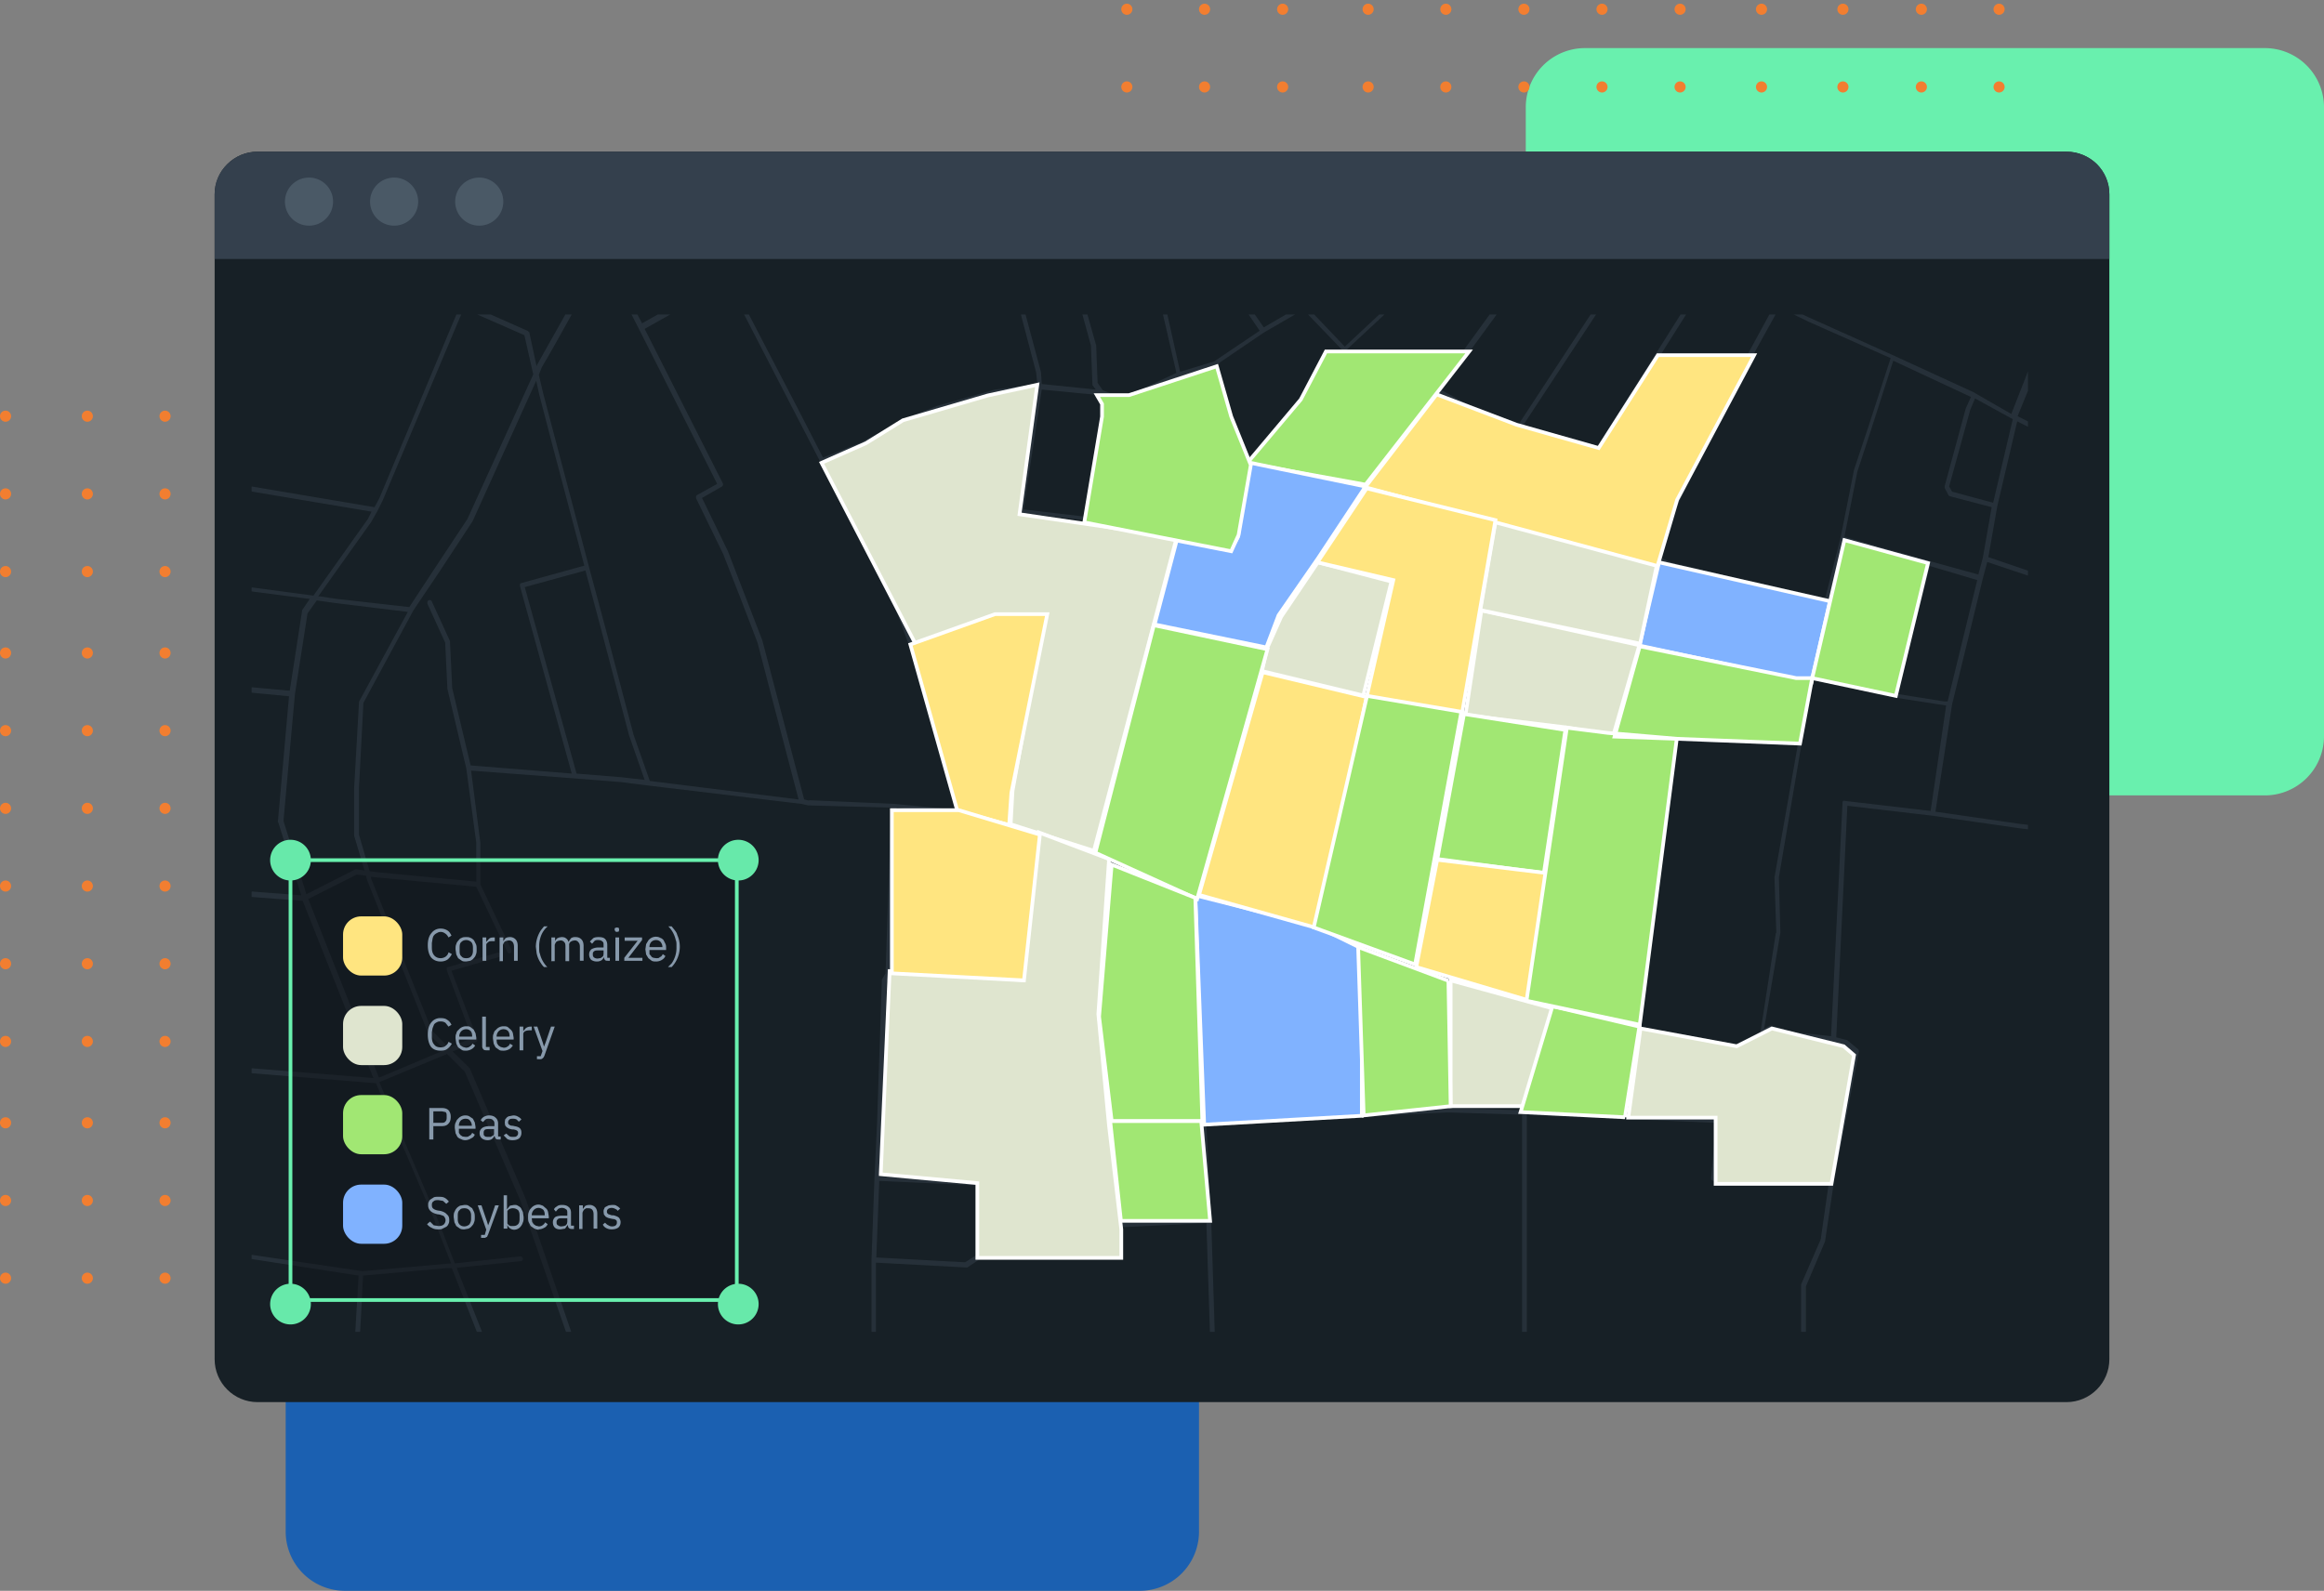 <svg xmlns="http://www.w3.org/2000/svg" width="628" height="430" fill="none"><rect width="100%" height="100%" fill="#808080" stroke="none"/><g clip-path="url(#a)"><path fill="#69F0AE" d="M612 13H428.3a16 16 0 0 0-16 16v170a16 16 0 0 0 16 16H612a16 16 0 0 0 16-16V29a16 16 0 0 0-16-16Z"/><path fill="#1B60B1" d="M308 344H93.2a16 16 0 0 0-16 16v54a16 16 0 0 0 16 16H308a16 16 0 0 0 16-16v-54a16 16 0 0 0-16-16Z"/><path fill="#F27E30" d="M238.3 114a1.5 1.5 0 1 0 0-3 1.5 1.5 0 0 0 0 3ZM238.3 135a1.5 1.5 0 1 0 0-3 1.5 1.5 0 0 0 0 3ZM238.3 156a1.5 1.5 0 1 0 0-3 1.5 1.5 0 0 0 0 3ZM238.3 178a1.5 1.5 0 1 0 0-3 1.5 1.5 0 0 0 0 3ZM238.3 199a1.5 1.5 0 1 0 0-3 1.5 1.5 0 0 0 0 3ZM238.3 220a1.5 1.5 0 1 0 0-3 1.5 1.5 0 0 0 0 3ZM238.3 241a1.5 1.5 0 1 0 0-3 1.5 1.5 0 0 0 0 3ZM238.3 262a1.5 1.5 0 1 0 0-3 1.5 1.5 0 0 0 0 3ZM238.3 283a1.5 1.5 0 1 0 0-3 1.5 1.5 0 0 0 0 3ZM238.3 305a1.5 1.5 0 1 0 0-3 1.5 1.5 0 0 0 0 3ZM238.3 326a1.5 1.5 0 1 0 0-3 1.5 1.5 0 0 0 0 3ZM238.3 347a1.5 1.5 0 1 0 0-3 1.5 1.5 0 0 0 0 3ZM216.2 114a1.5 1.5 0 1 0 0-3 1.5 1.5 0 0 0 0 3ZM216.2 135a1.5 1.5 0 1 0 0-3 1.5 1.5 0 0 0 0 3ZM216.2 156a1.5 1.5 0 1 0 0-3 1.5 1.5 0 0 0 0 3ZM216.2 178a1.5 1.5 0 1 0 0-3 1.5 1.5 0 0 0 0 3ZM216.2 199a1.5 1.5 0 1 0 0-3 1.5 1.5 0 0 0 0 3ZM216.2 220a1.5 1.5 0 1 0 0-3 1.5 1.5 0 0 0 0 3ZM216.2 241a1.5 1.5 0 1 0 0-3 1.5 1.5 0 0 0 0 3ZM216.2 262a1.5 1.5 0 1 0 0-3 1.5 1.5 0 0 0 0 3ZM216.2 283a1.5 1.5 0 1 0 0-3 1.5 1.5 0 0 0 0 3ZM216.2 305a1.5 1.5 0 1 0 0-3 1.5 1.5 0 0 0 0 3ZM216.2 326a1.5 1.5 0 1 0 0-3 1.5 1.5 0 0 0 0 3ZM216.2 347a1.5 1.5 0 1 0 0-3 1.5 1.5 0 0 0 0 3ZM195.1 114a1.5 1.5 0 1 0 0-3 1.5 1.5 0 0 0 0 3ZM195.1 135a1.5 1.5 0 1 0 0-3 1.5 1.5 0 0 0 0 3ZM195.1 156a1.5 1.5 0 1 0 0-3 1.5 1.5 0 0 0 0 3ZM195.1 178a1.5 1.5 0 1 0 0-3 1.5 1.5 0 0 0 0 3ZM195.1 199a1.5 1.5 0 1 0 0-3 1.5 1.5 0 0 0 0 3ZM195.1 220a1.5 1.5 0 1 0 0-3 1.5 1.5 0 0 0 0 3ZM195.1 241a1.5 1.5 0 1 0 0-3 1.5 1.5 0 0 0 0 3ZM195.1 262a1.5 1.5 0 1 0 0-3 1.5 1.5 0 0 0 0 3ZM195.1 283a1.5 1.5 0 1 0 0-3 1.5 1.5 0 0 0 0 3ZM195.1 305a1.5 1.5 0 1 0 0-3 1.5 1.5 0 0 0 0 3ZM195.1 326a1.5 1.5 0 1 0 0-3 1.5 1.5 0 0 0 0 3ZM195.1 347a1.5 1.5 0 1 0 0-3 1.5 1.5 0 0 0 0 3ZM173 114a1.5 1.5 0 1 0 0-3 1.5 1.5 0 0 0 0 3ZM173 135a1.5 1.5 0 1 0 0-3 1.5 1.5 0 0 0 0 3ZM173 156a1.5 1.5 0 1 0 0-3 1.5 1.5 0 0 0 0 3ZM173 178a1.5 1.5 0 1 0 0-3 1.5 1.5 0 0 0 0 3ZM173 199a1.5 1.5 0 1 0 0-3 1.5 1.5 0 0 0 0 3ZM173 220a1.5 1.5 0 1 0 0-3 1.5 1.5 0 0 0 0 3ZM173 241a1.5 1.5 0 1 0 0-3 1.5 1.5 0 0 0 0 3ZM173 262a1.5 1.5 0 1 0 0-3 1.5 1.5 0 0 0 0 3ZM173 283a1.5 1.5 0 1 0 0-3 1.5 1.5 0 0 0 0 3ZM173 305a1.5 1.5 0 1 0 0-3 1.5 1.5 0 0 0 0 3ZM173 326a1.5 1.5 0 1 0 0-3 1.5 1.5 0 0 0 0 3ZM173 347a1.5 1.5 0 1 0 0-3 1.5 1.5 0 0 0 0 3ZM152 114a1.5 1.5 0 1 0 0-3 1.5 1.5 0 0 0 0 3ZM152 135a1.5 1.5 0 1 0 0-3 1.5 1.5 0 0 0 0 3ZM152 156a1.5 1.5 0 1 0 0-3 1.5 1.5 0 0 0 0 3ZM152 178a1.5 1.5 0 1 0 0-3 1.5 1.5 0 0 0 0 3ZM152 199a1.5 1.5 0 1 0 0-3 1.5 1.5 0 0 0 0 3ZM152 220a1.5 1.5 0 1 0 0-3 1.5 1.5 0 0 0 0 3ZM152 241a1.5 1.5 0 1 0 0-3 1.5 1.5 0 0 0 0 3ZM152 262a1.5 1.5 0 1 0 0-3 1.5 1.5 0 0 0 0 3ZM152 283a1.5 1.5 0 1 0 0-3 1.5 1.5 0 0 0 0 3ZM152 305a1.5 1.5 0 1 0 0-3 1.5 1.5 0 0 0 0 3ZM152 326a1.5 1.5 0 1 0 0-3 1.5 1.5 0 0 0 0 3ZM152 347a1.5 1.5 0 1 0 0-3 1.5 1.5 0 0 0 0 3ZM131 114a1.5 1.5 0 1 0 0-3 1.5 1.5 0 0 0 0 3ZM131 135a1.5 1.5 0 1 0 0-3 1.5 1.5 0 0 0 0 3ZM131 156a1.5 1.5 0 1 0 0-3 1.5 1.5 0 0 0 0 3ZM131 178a1.5 1.5 0 1 0 0-3 1.5 1.5 0 0 0 0 3ZM131 199a1.5 1.5 0 1 0 0-3 1.5 1.5 0 0 0 0 3ZM131 220a1.5 1.5 0 1 0 0-3 1.5 1.5 0 0 0 0 3ZM131 241a1.5 1.5 0 1 0 0-3 1.5 1.5 0 0 0 0 3ZM131 262a1.5 1.5 0 1 0 0-3 1.5 1.5 0 0 0 0 3ZM131 283a1.5 1.5 0 1 0 0-3 1.5 1.5 0 0 0 0 3ZM131 305a1.5 1.5 0 1 0 0-3 1.5 1.5 0 0 0 0 3ZM131 326a1.5 1.5 0 1 0 0-3 1.5 1.5 0 0 0 0 3ZM131 347a1.5 1.5 0 1 0 0-3 1.5 1.5 0 0 0 0 3ZM108.8 114a1.5 1.5 0 1 0 0-3 1.5 1.5 0 0 0 0 3ZM108.8 135a1.5 1.5 0 1 0 0-3 1.5 1.5 0 0 0 0 3ZM108.8 156a1.5 1.5 0 1 0 0-3 1.5 1.5 0 0 0 0 3ZM108.8 178a1.5 1.5 0 1 0 0-3 1.5 1.5 0 0 0 0 3ZM108.8 199a1.5 1.5 0 1 0 0-3 1.5 1.5 0 0 0 0 3ZM108.8 220a1.5 1.5 0 1 0 0-3 1.5 1.5 0 0 0 0 3ZM108.8 241a1.5 1.5 0 1 0 0-3 1.5 1.5 0 0 0 0 3ZM108.8 262a1.5 1.5 0 1 0 0-3 1.5 1.5 0 0 0 0 3ZM108.8 283a1.5 1.5 0 1 0 0-3 1.5 1.5 0 0 0 0 3ZM108.8 305a1.5 1.5 0 1 0 0-3 1.5 1.5 0 0 0 0 3ZM108.8 326a1.5 1.5 0 1 0 0-3 1.5 1.5 0 0 0 0 3ZM108.8 347a1.5 1.5 0 1 0 0-3 1.5 1.5 0 0 0 0 3ZM87.8 114a1.5 1.5 0 1 0 0-3 1.5 1.5 0 0 0 0 3ZM87.8 135a1.5 1.5 0 1 0 0-3 1.5 1.5 0 0 0 0 3ZM87.8 156a1.5 1.5 0 1 0 0-3 1.5 1.5 0 0 0 0 3ZM87.8 178a1.5 1.5 0 1 0 0-3 1.5 1.5 0 0 0 0 3ZM87.8 199a1.5 1.5 0 1 0 0-3 1.5 1.5 0 0 0 0 3ZM87.8 220a1.5 1.5 0 1 0 0-3 1.5 1.5 0 0 0 0 3ZM87.8 241a1.5 1.5 0 1 0 0-3 1.5 1.5 0 0 0 0 3ZM87.8 262a1.5 1.5 0 1 0 0-3 1.5 1.5 0 0 0 0 3ZM87.8 283a1.5 1.5 0 1 0 0-3 1.5 1.5 0 0 0 0 3ZM87.8 305a1.5 1.5 0 1 0 0-3 1.5 1.5 0 0 0 0 3ZM87.8 326a1.5 1.5 0 1 0 0-3 1.5 1.5 0 0 0 0 3ZM87.8 347a1.5 1.5 0 1 0 0-3 1.5 1.5 0 0 0 0 3ZM66.7 114a1.5 1.5 0 1 0 0-3 1.5 1.5 0 0 0 0 3ZM66.7 135a1.5 1.5 0 1 0 0-3 1.5 1.5 0 0 0 0 3ZM66.7 156a1.5 1.5 0 1 0 0-3 1.5 1.5 0 0 0 0 3ZM66.7 178a1.5 1.5 0 1 0 0-3 1.5 1.5 0 0 0 0 3ZM66.7 199a1.5 1.5 0 1 0 0-3 1.5 1.5 0 0 0 0 3ZM66.7 220a1.5 1.5 0 1 0 0-3 1.5 1.5 0 0 0 0 3ZM66.7 241a1.5 1.5 0 1 0 0-3 1.5 1.5 0 0 0 0 3ZM66.7 262a1.5 1.5 0 1 0 0-3 1.5 1.5 0 0 0 0 3ZM66.7 283a1.5 1.5 0 1 0 0-3 1.5 1.5 0 0 0 0 3ZM66.7 305a1.5 1.5 0 1 0 0-3 1.5 1.5 0 0 0 0 3ZM66.7 326a1.5 1.5 0 1 0 0-3 1.5 1.5 0 0 0 0 3ZM66.7 347a1.5 1.5 0 1 0 0-3 1.5 1.5 0 0 0 0 3ZM44.6 114a1.5 1.5 0 1 0 0-3 1.5 1.5 0 0 0 0 3ZM44.6 135a1.5 1.5 0 1 0 0-3 1.5 1.5 0 0 0 0 3ZM44.6 156a1.5 1.5 0 1 0 0-3 1.5 1.5 0 0 0 0 3ZM44.6 178a1.5 1.5 0 1 0 0-3 1.5 1.5 0 0 0 0 3ZM44.6 199a1.5 1.5 0 1 0 0-3 1.5 1.5 0 0 0 0 3ZM44.6 220a1.5 1.5 0 1 0 0-3 1.5 1.5 0 0 0 0 3ZM44.6 241a1.5 1.5 0 1 0 0-3 1.5 1.5 0 0 0 0 3ZM44.6 262a1.5 1.5 0 1 0 0-3 1.5 1.5 0 0 0 0 3ZM44.6 283a1.5 1.5 0 1 0 0-3 1.5 1.5 0 0 0 0 3ZM44.6 305a1.5 1.5 0 1 0 0-3 1.5 1.5 0 0 0 0 3ZM44.6 326a1.5 1.5 0 1 0 0-3 1.5 1.5 0 0 0 0 3ZM44.6 347a1.5 1.5 0 1 0 0-3 1.5 1.5 0 0 0 0 3ZM23.6 114a1.5 1.5 0 1 0 0-3 1.5 1.5 0 0 0 0 3ZM23.6 135a1.5 1.5 0 1 0 0-3 1.5 1.5 0 0 0 0 3ZM23.6 156a1.5 1.5 0 1 0 0-3 1.5 1.5 0 0 0 0 3ZM23.6 178a1.5 1.5 0 1 0 0-3 1.5 1.5 0 0 0 0 3ZM23.6 199a1.5 1.5 0 1 0 0-3 1.5 1.5 0 0 0 0 3ZM23.6 220a1.5 1.5 0 1 0 0-3 1.5 1.5 0 0 0 0 3ZM23.6 241a1.5 1.5 0 1 0 0-3 1.5 1.5 0 0 0 0 3ZM23.6 262a1.5 1.5 0 1 0 0-3 1.5 1.5 0 0 0 0 3ZM23.6 283a1.5 1.5 0 1 0 0-3 1.5 1.5 0 0 0 0 3ZM23.6 305a1.5 1.5 0 1 0 0-3 1.5 1.5 0 0 0 0 3ZM23.6 326a1.5 1.5 0 1 0 0-3 1.5 1.5 0 0 0 0 3ZM23.6 347a1.5 1.5 0 1 0 0-3 1.5 1.5 0 0 0 0 3ZM1.5 114a1.5 1.5 0 1 0 0-3 1.5 1.5 0 0 0 0 3ZM1.5 135a1.5 1.5 0 1 0 0-3 1.5 1.5 0 0 0 0 3ZM1.5 156a1.5 1.5 0 1 0 0-3 1.5 1.5 0 0 0 0 3ZM1.5 178a1.5 1.5 0 1 0 0-3 1.5 1.5 0 0 0 0 3ZM1.5 199a1.5 1.5 0 1 0 0-3 1.5 1.5 0 0 0 0 3ZM1.5 220a1.5 1.5 0 1 0 0-3 1.5 1.5 0 0 0 0 3ZM1.5 241a1.5 1.5 0 1 0 0-3 1.5 1.5 0 0 0 0 3ZM1.5 262a1.5 1.5 0 1 0 0-3 1.5 1.5 0 0 0 0 3ZM1.5 283a1.5 1.5 0 1 0 0-3 1.5 1.5 0 0 0 0 3ZM1.5 305a1.5 1.5 0 1 0 0-3 1.5 1.5 0 0 0 0 3ZM1.5 326a1.5 1.5 0 1 0 0-3 1.5 1.5 0 0 0 0 3ZM1.5 347a1.5 1.5 0 1 0 0-3 1.5 1.5 0 0 0 0 3ZM540.2 4a1.5 1.5 0 1 0 0-3 1.5 1.5 0 0 0 0 3ZM540.2 25a1.5 1.5 0 1 0 0-3 1.5 1.5 0 0 0 0 3ZM540.2 46a1.5 1.5 0 1 0 0-3 1.5 1.5 0 0 0 0 3ZM540.2 68a1.5 1.5 0 1 0 0-3 1.5 1.5 0 0 0 0 3ZM540.2 89a1.5 1.5 0 1 0 0-3 1.5 1.5 0 0 0 0 3ZM540.2 110a1.5 1.5 0 1 0 0-3 1.5 1.5 0 0 0 0 3ZM540.2 131a1.5 1.5 0 1 0 0-3 1.5 1.5 0 0 0 0 3ZM540.2 152a1.5 1.5 0 1 0 0-3 1.5 1.5 0 0 0 0 3ZM540.2 174a1.5 1.5 0 1 0 0-3 1.5 1.5 0 0 0 0 3ZM540.2 195a1.5 1.5 0 1 0 0-3 1.5 1.5 0 0 0 0 3ZM540.2 216a1.5 1.5 0 1 0 0-3 1.5 1.5 0 0 0 0 3ZM540.2 237a1.5 1.5 0 1 0 0-3 1.5 1.5 0 0 0 0 3ZM519.2 4a1.5 1.5 0 1 0 0-3 1.5 1.5 0 0 0 0 3ZM519.2 25a1.5 1.5 0 1 0 0-3 1.5 1.5 0 0 0 0 3ZM519.2 46a1.5 1.5 0 1 0 0-3 1.5 1.5 0 0 0 0 3ZM519.2 68a1.5 1.5 0 1 0 0-3 1.5 1.5 0 0 0 0 3ZM519.2 89a1.5 1.5 0 1 0 0-3 1.5 1.5 0 0 0 0 3ZM519.2 110a1.5 1.5 0 1 0 0-3 1.5 1.5 0 0 0 0 3ZM519.2 131a1.5 1.5 0 1 0 0-3 1.5 1.5 0 0 0 0 3ZM519.2 152a1.5 1.5 0 1 0 0-3 1.5 1.5 0 0 0 0 3ZM519.2 174a1.5 1.5 0 1 0 0-3 1.5 1.5 0 0 0 0 3ZM519.2 195a1.5 1.5 0 1 0 0-3 1.5 1.5 0 0 0 0 3ZM519.2 216a1.5 1.5 0 1 0 0-3 1.5 1.5 0 0 0 0 3ZM519.2 237a1.5 1.5 0 1 0 0-3 1.5 1.5 0 0 0 0 3ZM498 4a1.5 1.5 0 1 0 0-3 1.5 1.5 0 0 0 0 3ZM498 25a1.5 1.5 0 1 0 0-3 1.5 1.5 0 0 0 0 3ZM498 46a1.5 1.5 0 1 0 0-3 1.5 1.5 0 0 0 0 3ZM498 68a1.5 1.5 0 1 0 0-3 1.5 1.5 0 0 0 0 3ZM498 89a1.5 1.5 0 1 0 0-3 1.5 1.5 0 0 0 0 3ZM498 110a1.5 1.5 0 1 0 0-3 1.5 1.5 0 0 0 0 3ZM498 131a1.5 1.5 0 1 0 0-3 1.5 1.5 0 0 0 0 3ZM498 152a1.5 1.5 0 1 0 0-3 1.5 1.5 0 0 0 0 3ZM498 174a1.5 1.5 0 1 0 0-3 1.5 1.5 0 0 0 0 3ZM498 195a1.5 1.5 0 1 0 0-3 1.5 1.5 0 0 0 0 3ZM498 216a1.5 1.5 0 1 0 0-3 1.5 1.5 0 0 0 0 3ZM498 237a1.5 1.5 0 1 0 0-3 1.5 1.5 0 0 0 0 3ZM476 4a1.5 1.5 0 1 0 0-3 1.5 1.5 0 0 0 0 3ZM476 25a1.5 1.5 0 1 0 0-3 1.5 1.5 0 0 0 0 3ZM476 46a1.5 1.5 0 1 0 0-3 1.5 1.5 0 0 0 0 3ZM476 68a1.5 1.5 0 1 0 0-3 1.5 1.5 0 0 0 0 3ZM476 89a1.5 1.5 0 1 0 0-3 1.5 1.5 0 0 0 0 3ZM476 110a1.5 1.5 0 1 0 0-3 1.5 1.5 0 0 0 0 3ZM476 131a1.5 1.5 0 1 0 0-3 1.5 1.5 0 0 0 0 3ZM476 152a1.5 1.5 0 1 0 0-3 1.5 1.5 0 0 0 0 3ZM476 174a1.5 1.5 0 1 0 0-3 1.5 1.5 0 0 0 0 3ZM476 195a1.5 1.5 0 1 0 0-3 1.5 1.5 0 0 0 0 3ZM476 216a1.5 1.5 0 1 0 0-3 1.5 1.5 0 0 0 0 3ZM476 237a1.5 1.5 0 1 0 0-3 1.5 1.5 0 0 0 0 3ZM454 4a1.5 1.5 0 1 0 0-3 1.5 1.5 0 0 0 0 3ZM454 25a1.5 1.5 0 1 0 0-3 1.5 1.5 0 0 0 0 3ZM454 46a1.5 1.5 0 1 0 0-3 1.5 1.5 0 0 0 0 3ZM454 68a1.5 1.5 0 1 0 0-3 1.5 1.5 0 0 0 0 3ZM454 89a1.5 1.5 0 1 0 0-3 1.5 1.5 0 0 0 0 3ZM454 110a1.5 1.5 0 1 0 0-3 1.5 1.5 0 0 0 0 3ZM454 131a1.5 1.5 0 1 0 0-3 1.5 1.5 0 0 0 0 3ZM454 152a1.5 1.5 0 1 0 0-3 1.5 1.5 0 0 0 0 3ZM454 174a1.5 1.5 0 1 0 0-3 1.5 1.5 0 0 0 0 3ZM454 195a1.5 1.5 0 1 0 0-3 1.5 1.5 0 0 0 0 3ZM454 216a1.5 1.5 0 1 0 0-3 1.5 1.5 0 0 0 0 3ZM454 237a1.5 1.5 0 1 0 0-3 1.5 1.5 0 0 0 0 3ZM432.9 4a1.5 1.5 0 1 0 0-3 1.5 1.5 0 0 0 0 3ZM432.9 25a1.5 1.5 0 1 0 0-3 1.5 1.5 0 0 0 0 3ZM432.9 46a1.5 1.5 0 1 0 0-3 1.5 1.5 0 0 0 0 3ZM432.9 68a1.5 1.5 0 1 0 0-3 1.5 1.5 0 0 0 0 3ZM432.9 89a1.5 1.5 0 1 0 0-3 1.5 1.5 0 0 0 0 3ZM432.9 110a1.5 1.5 0 1 0 0-3 1.5 1.5 0 0 0 0 3ZM432.9 131a1.5 1.5 0 1 0 0-3 1.5 1.5 0 0 0 0 3ZM432.9 152a1.5 1.5 0 1 0 0-3 1.5 1.5 0 0 0 0 3ZM432.9 174a1.5 1.5 0 1 0 0-3 1.5 1.5 0 0 0 0 3ZM432.9 195a1.5 1.5 0 1 0 0-3 1.5 1.5 0 0 0 0 3ZM432.9 216a1.5 1.5 0 1 0 0-3 1.5 1.5 0 0 0 0 3ZM432.9 237a1.5 1.5 0 1 0 0-3 1.5 1.5 0 0 0 0 3ZM411.8 4a1.5 1.5 0 1 0 0-3 1.5 1.5 0 0 0 0 3ZM411.8 25a1.5 1.5 0 1 0 0-3 1.5 1.5 0 0 0 0 3ZM411.8 46a1.5 1.5 0 1 0 0-3 1.5 1.5 0 0 0 0 3ZM411.8 68a1.5 1.5 0 1 0 0-3 1.5 1.5 0 0 0 0 3ZM411.8 89a1.5 1.5 0 1 0 0-3 1.5 1.5 0 0 0 0 3ZM411.8 110a1.5 1.5 0 1 0 0-3 1.5 1.5 0 0 0 0 3ZM411.8 131a1.5 1.5 0 1 0 0-3 1.5 1.5 0 0 0 0 3ZM411.8 152a1.5 1.5 0 1 0 0-3 1.5 1.5 0 0 0 0 3ZM411.8 174a1.5 1.5 0 1 0 0-3 1.5 1.5 0 0 0 0 3ZM411.8 195a1.5 1.5 0 1 0 0-3 1.5 1.5 0 0 0 0 3ZM411.8 216a1.5 1.5 0 1 0 0-3 1.5 1.5 0 0 0 0 3ZM411.8 237a1.5 1.5 0 1 0 0-3 1.5 1.5 0 0 0 0 3ZM390.7 4a1.5 1.5 0 1 0 0-3 1.5 1.5 0 0 0 0 3ZM390.7 25a1.5 1.5 0 1 0 0-3 1.5 1.5 0 0 0 0 3ZM390.7 46a1.5 1.5 0 1 0 0-3 1.5 1.5 0 0 0 0 3ZM390.7 68a1.5 1.5 0 1 0 0-3 1.5 1.5 0 0 0 0 3ZM390.7 89a1.5 1.5 0 1 0 0-3 1.5 1.5 0 0 0 0 3ZM390.7 110a1.5 1.5 0 1 0 0-3 1.5 1.5 0 0 0 0 3ZM390.7 131a1.5 1.5 0 1 0 0-3 1.5 1.5 0 0 0 0 3ZM390.7 152a1.5 1.5 0 1 0 0-3 1.5 1.5 0 0 0 0 3ZM390.7 174a1.5 1.5 0 1 0 0-3 1.5 1.5 0 0 0 0 3ZM390.7 195a1.5 1.5 0 1 0 0-3 1.5 1.5 0 0 0 0 3ZM390.7 216a1.5 1.5 0 1 0 0-3 1.5 1.5 0 0 0 0 3ZM390.7 237a1.5 1.5 0 1 0 0-3 1.5 1.5 0 0 0 0 3ZM369.7 4a1.5 1.5 0 1 0 0-3 1.5 1.5 0 0 0 0 3ZM369.7 25a1.5 1.5 0 1 0 0-3 1.5 1.5 0 0 0 0 3ZM369.7 46a1.5 1.5 0 1 0 0-3 1.5 1.5 0 0 0 0 3ZM369.7 68a1.5 1.5 0 1 0 0-3 1.5 1.5 0 0 0 0 3ZM369.7 89a1.5 1.5 0 1 0 0-3 1.5 1.5 0 0 0 0 3ZM369.7 110a1.5 1.5 0 1 0 0-3 1.5 1.5 0 0 0 0 3ZM369.7 131a1.5 1.5 0 1 0 0-3 1.5 1.5 0 0 0 0 3ZM369.7 152a1.5 1.5 0 1 0 0-3 1.5 1.5 0 0 0 0 3ZM369.7 174a1.5 1.5 0 1 0 0-3 1.5 1.5 0 0 0 0 3ZM369.7 195a1.5 1.5 0 1 0 0-3 1.5 1.5 0 0 0 0 3ZM369.7 216a1.5 1.5 0 1 0 0-3 1.5 1.5 0 0 0 0 3ZM369.7 237a1.5 1.5 0 1 0 0-3 1.5 1.5 0 0 0 0 3ZM346.6 4a1.5 1.5 0 1 0 0-3 1.5 1.5 0 0 0 0 3ZM346.6 25a1.5 1.5 0 1 0 0-3 1.5 1.5 0 0 0 0 3ZM346.6 46a1.5 1.5 0 1 0 0-3 1.5 1.5 0 0 0 0 3ZM346.6 68a1.5 1.5 0 1 0 0-3 1.5 1.5 0 0 0 0 3ZM346.6 89a1.5 1.5 0 1 0 0-3 1.5 1.5 0 0 0 0 3ZM346.6 110a1.5 1.5 0 1 0 0-3 1.5 1.5 0 0 0 0 3ZM346.6 131a1.5 1.5 0 1 0 0-3 1.5 1.5 0 0 0 0 3ZM346.6 152a1.5 1.5 0 1 0 0-3 1.5 1.5 0 0 0 0 3ZM346.6 174a1.5 1.5 0 1 0 0-3 1.5 1.5 0 0 0 0 3ZM346.6 195a1.5 1.5 0 1 0 0-3 1.5 1.5 0 0 0 0 3ZM346.6 216a1.5 1.5 0 1 0 0-3 1.5 1.5 0 0 0 0 3ZM346.6 237a1.5 1.5 0 1 0 0-3 1.5 1.5 0 0 0 0 3ZM325.5 4a1.5 1.5 0 1 0 0-3 1.5 1.5 0 0 0 0 3ZM325.5 25a1.5 1.5 0 1 0 0-3 1.5 1.5 0 0 0 0 3ZM325.5 46a1.5 1.5 0 1 0 0-3 1.5 1.5 0 0 0 0 3ZM325.5 68a1.5 1.5 0 1 0 0-3 1.5 1.5 0 0 0 0 3ZM325.5 89a1.5 1.5 0 1 0 0-3 1.5 1.5 0 0 0 0 3ZM325.5 110a1.5 1.5 0 1 0 0-3 1.5 1.5 0 0 0 0 3ZM325.5 131a1.5 1.5 0 1 0 0-3 1.5 1.5 0 0 0 0 3ZM325.5 152a1.5 1.5 0 1 0 0-3 1.5 1.5 0 0 0 0 3ZM325.5 174a1.5 1.5 0 1 0 0-3 1.5 1.5 0 0 0 0 3ZM325.5 195a1.5 1.5 0 1 0 0-3 1.5 1.5 0 0 0 0 3ZM325.5 216a1.5 1.5 0 1 0 0-3 1.5 1.5 0 0 0 0 3ZM325.5 237a1.5 1.5 0 1 0 0-3 1.5 1.5 0 0 0 0 3ZM304.5 4a1.5 1.5 0 1 0 0-3 1.5 1.5 0 0 0 0 3ZM304.5 25a1.5 1.5 0 1 0 0-3 1.5 1.5 0 0 0 0 3ZM304.5 46a1.5 1.5 0 1 0 0-3 1.5 1.5 0 0 0 0 3ZM304.5 68a1.5 1.5 0 1 0 0-3 1.5 1.5 0 0 0 0 3ZM304.5 89a1.5 1.5 0 1 0 0-3 1.5 1.5 0 0 0 0 3ZM304.5 110a1.5 1.5 0 1 0 0-3 1.5 1.5 0 0 0 0 3ZM304.5 131a1.5 1.5 0 1 0 0-3 1.5 1.5 0 0 0 0 3ZM304.5 152a1.5 1.5 0 1 0 0-3 1.5 1.5 0 0 0 0 3ZM304.5 174a1.5 1.5 0 1 0 0-3 1.5 1.5 0 0 0 0 3ZM304.5 195a1.5 1.5 0 1 0 0-3 1.5 1.5 0 0 0 0 3ZM304.5 216a1.5 1.5 0 1 0 0-3 1.5 1.5 0 0 0 0 3ZM304.5 237a1.5 1.5 0 1 0 0-3 1.5 1.5 0 0 0 0 3Z"/><path fill="#172026" d="M558.4 41H69.6C63.2 41 58 46.2 58 52.6v314.8c0 6.4 5.2 11.6 11.6 11.6h488.8c6.4 0 11.6-5.2 11.6-11.6V52.6c0-6.4-5.2-11.6-11.6-11.6Z"/><g clip-path="url(#b)"><g clip-path="url(#c)"><path fill="#4A5966" d="m751.8-233.1-12.7 3.6h-.1l-1 .2-1.7-6.2-8.2-31 11.8-2.2h-7l-5.2 1-.5-1h-1.5l.7 1.3-31.5 6.2-1.1-2.6 10.2-4 3.5-.7h-5.3l-8.9 3.5-1.5-3.5h-3.1l-16.4 7.2-20.7.9-10 .7-38.7-5-8.5.4-63 2.8-14.8.7H510.3v-2.4l.3-4.4 2.6-1.2h-5.4l1.6 1.1-.4 5.6h-.3l-21.2-.3h-3l-6.7-.3-.2-6h-1.2l.2 6-3.2.7h-27.8l-.2-6.7h-1.3l.3 7.2-15-.3-13.7.8-2.9.2h-1v-.7l-.4-7.3H410l.3 7.6v.5l-30.3 1.8-7.3-.8-4.8-.5h-.8l.5-6.8.3-1.6h-1.3l-.2 1.4-.5 6.8h-1.3l-29.8 3-2.2.1-3.3.3h-.3l1.7-11.6h-1.3l-1.7 11.8-5.2.5-13.4 4-3.6 1-2.6.8-8.7 2.4 1.1-20.5h-1.2l-1.2 21-4.8 1.3a.6.6 0 0 0-.5.5v.2l.4 17.3.3 7.1 6.2 63.7-11.9 4.8-28.5 13.6-14.5 5.6-2.2-38.5-.1-2.7v-13.6H251a.6.6 0 0 0 .6-.6l2.4-40.3a.7.7 0 0 0-.5-.7l-15.3-2.5-48.6-11 3-18.8 2.6-6.6H194l-2.4 6.2v.1l-3.2 19.4-1.6 13.8-3.3 38.6-28.8-2-11.3-.4-21.4-.9-4.6.7v-4.6l-.5-38 8-17.1 4.8-6.6L141-269h-2l-10.1 8.3-4.9 6.7-8 17.3v.3l.4 38.1v5.7l-7 4.6-5.6 6.5L89-174l-9.4-28.8-1.1-3.4h-.5l-24.3 2.4h-.3l-6.6 4-12 .2 2.8-5.5 5.7-7.8 10.9-14v-.2l.9-3.1 12.7-18 20-18.6 1.9-1.7h-2l-.7.7L66.8-249l-12.5 17.7-61.5-15 4-20.4.4-1.8h-1.3l-.2.9-4.4-1H-15l10.6 2.3-1 4.5-3 15.8-4.7 21-1 8.7-22.2-6 3.3-13 8.5-33.3h-1.3l-11.7 46-25.7-7.3 9.7-38.7h-1.3l-9.8 39v.3a.7.7 0 0 0 .4.4l26.4 7.6-9.7 38.3-31.6-12.1-7.2-2.7-18.2-7.3 8-20 10.7-7a.7.7 0 0 0 .3-.5.7.7 0 0 0-.4-.6l-21.9-8.8 1-2.3 9.3-24.5H-99l-8.8 23.4-1-.4-12.5-5.5v-.3l5.9-17.2h-1.3l-6 17-15.3-6.2 3.8-10.7h-1.3l-3.9 10.8-7.4 18-6.8 14-7-3.1-3.5-2.1-7.4-4.3 16.4-33.3h-1.4l-16.1 32.7-17.5-10 11-22.7h-1.4l-10.7 22-19-9 7-13h-1.2l-6.6 12.4-15.8-7.3 2.5-5.2h-1.4l-2.3 4.7-10-4.7h-3.1l12.2 5.7 1 .4 16.9 7.9 13.8 6.6-11.4 21v.5a.6.6 0 0 0 .3.3l14.9 8.7-7.9 16.2-16.7 34.5-43.7-69.8-10.7-17.1-9.4-14.9h-1.5l9.9 15.6 10.4 16.6-21.6 12.4v1.5l22.2-12.7 44 70.2 6.2 9.6 5.8 13.2-17.8 6.8-15.1 5.7-39 14.9a.6.6 0 0 0-.3.6l18.2 67.7-13.7 5.1-10.6 4v1.4l24.4-9.1 1-.4L-248-50l9.8-2.4 36.8-8.4 29.2 113.7-96.5 22.4-15.9 3.8v1.4l16.2-4 97.1-22.5 27-7.3 1.7-.4-.8 4-13.6 55.3-2.6 11.7-1.1 5.3-13.7-3.7a.6.6 0 0 0-.5 0l-.2.3-6.2 25.6a.7.7 0 0 0 0 .6l2.8 3.4h.3l12.5-3.7.5 9.6-7.9 1.7-27 7-25.6.4-17.3 3.1-41.8 2v1.3l41.9-2 17.3-3.1 25.6-.3 27.1-7.1 7.7-1.6 1.2 22.5-101 6.9-20-.7v1.4l19.3.6-1.9 29.7-17.4-1.2v1.3l17.4 1.2-.2 3.7-2 39.7-15.2-1v1.3l15.2 1-2.8 42.5-2 40.5-10-8.3v1.7l10.4 9 17.6 14.1h2l-18.6-15 2-41.3 2.9-42.5 97 4.4-3.8 47.8-3.9 46.4h1.3l3.9-45.6 37.4 3.1 13 1 45 3.6 2.7.5-2.1 37.4h1.2l2.1-37.4 3.2.4 74.2 6.3-1.4 30.7h1.2l1.5-30.6 17.6 1.6 2 .8-.8 28h1.3l.8-27.7 31.2 4.6 40.6 6.3-1 17h1.3l.4-7 .5-10 22.3-2h1.7l7.5 19.1h1.4l-7.6-19.2 17.3-1.8a.6.6 0 0 0 .6-.7.7.7 0 0 0-.7-.6l-17.7 1.9-4.5-11.6-15.9-37.4 18.3-7.6 4.8 4.8 15 34.8 13 37.4h1.4l-13-38-15-35v-.1l-4.7-4.6 6.3-2.5a.7.7 0 0 0 .4-.7v-.2l-7-18.4 12.8-3.7a.6.6 0 0 0 .4-.6v-.2a.6.6 0 0 0-.5-.4h-.2l-13.4 3.9c-.2 0-.3.1-.4.3v.5l6.9 18.4-6.3 2.6-4.6-4.7-16.4-41-.1-.5 2 .2 26.5 2.5 8.4 17.6a.6.6 0 0 0 .6.4l.3-.1.2-.2v-.7l-8.4-17.7v-11.2l-2.5-19.5 27.9 2.1 12.6 1 7.1.9 41.7 5 1.8.4 22.4.6-1.5 44.8-1 1.7v.3l-1.3 38.7-.7 14.7-.8 22V362h1.2v-20.7l24.3 1.3h.4l3.3-2.2a.5.5 0 0 0 .3-.4v-.1l.3-10.6V320a.6.6 0 0 0-.1-.5.6.6 0 0 0-.5-.2l-27.1-1.2.6-14 1.4-38.6.7-1.3 35.7 2.7h.3L282 225l13.7 5.4.4.1 4.7 2.1-3.8 42.3 2.8 28.4 3.1 27.8a.6.6 0 0 0 .7.6l22.4-1.1 1 31.1h1.3l-1-31.9-1.3-25.6 42-2.4 23-1.1h.5l19.8.6v60.4h1.3v-60.4l27.5 1.2 23.6 1-1.3 15a.6.6 0 0 0 .2.5.6.6 0 0 0 .4.2l31.2.5L492 335l-5.3 12.2v14.5h1.3v-14l5.2-12.2v-.2l2.4-16 6.7-35a.7.7 0 0 0-.2-.7l-3-2.5h-.2l-2.7-.7 3-62.6 23.1 2.7 23.5 3.4L564 226l46 1.2v4.2l.3 16.4-6.9 38.3a.7.7 0 0 0 .3.7l13.8 7.9 23.2 19.6 10.5 8.4-.1 16.6-43.2 1a.6.6 0 0 0-.4.2.6.6 0 0 0-.2.4l.3 21h1.3l-.3-20.3 42.4-1-.8 21.2h1.3l.8-21.8.2-16.3 34.1 23.4 15.6 12 3.7 2.8h2.2l-4.6-3.4 16-16.5 32.5-20v-1.5l-13.4 8.3-19.2 11.6-4-36.6 4.2-1.1 32.2-5v-1.3l-31.7 4.9-3.8-43.2-3.4-29.1-6.2-38.6-3.5-25.8 2.5.2 7.3.6 21.3 3.4 3.1 57v.4l2.5 3.6 2.3 22.5.2.5 4.7 3.5h.4l4.4.4v-1.3l-4.2-.4-4.3-3.1-2.1-22.4v-.3l-2.5-3.6-3.1-56.7 16.4.3v-1.3l-17-.3-21.4-3.4-15.6-47.3a.6.6 0 0 0-.7-.4l-16.6 2.9-7.5-27.7-12.2-45 23.4-6.7 10.9-3L705.4 55l6.1 10.8 24.5 43.6 15.9 26V133L737 108.7l-30.5-54.3-9.9-17.7 17.6-.7 20.6-5.5 17 34.3V62L736 30.4l14-3.5 1.7-.6V25l-1.4.4-4-20.7-9.9-44.6-16-58.3-2.7-11.4-11.2-48 20-5.2 25-8h.2v-1.7l-.3-1.1h.3v-1.3h-.5L740-228.2l11.8-3.4v-1.5ZM264.1 320.4v8.8l-.3 10.1-3 1.9-24-1.3.8-20.7 26.5 1.2ZM727-266.2l9.8 37.4-20.2 5.6-9.8-28.3-1-3.1-.2-.4-7.9-5.3h-.2l29.5-5.9Zm-29.9 7 7.6 5.1 1 2.9 9.7 28.2-8.5 2.3-1.4-.8-.9-1.8-.6-1.1-13.1-35.9 2.8.5 3.4.6Zm-7.7-1.2 13.4 36.5 1.3 2.5-6.7 2.6-3.4 1.5-6.2-4.4-3.4-2.9-2-4.6-1.6-4.9-1.8-5.6-1.5-4.1-.9-4-3-8.2 11.9-4.8h1.1l2.8.4Zm-1-1.5.4-.2v.2h-.4Zm5.4.8-3.1-.5h-.5l-.4-.9 2.8-1 1.2 2.4Zm-3.1-7 1.4 3.3-3.1 1.2-3.6 1.5h-2.7l-6.5.3 14.5-6.3Zm-176.8 8.5 17.6-.8 62.9-2.7 8.4-.4 38.8 4.9 10-.7 17.4-.8-1.2.5a.7.7 0 0 0-.4.7v.2a.6.6 0 0 0 .3.4h.5l4.3-2 9-.3-9.2 3.7-21.5 9-24.4 9.3-113 32.4-.4-3.8-1.5-20.7-1-22.5-.1-6.3h3.5Zm-34 511.7-1.2 7.6-3 19.4-6.1 3.5-7.3-.8-19.4-3.8 4-28.3 3.8-28.7 2.7-20.7 32.4 1.1-6.3 35.8.5 15ZM95.7 225.7v.2l2.8 9.4-2.1-.3h-.4l-13.2 6.7-6.2-19.8 3.1-34.3 3.4-21.8 2.5-3.5 5 .7 19.6 2.4L97 189.7v.3l-1.3 23v12.7Zm-164.7 14 .4-7.3 78 5.5 18.8 1.3-1.3 35.7-.2 10.6-98.1-7.3 2.4-38.6Zm-3.7 38.3-21.8-3.1-30-5.6-45.3-3.1 1.9-22.1 1.6-18.7 29.2 2.4 36.2 2 31 2.4-2.8 45.8Zm7.1-138.3 1.3 4-2 29.3h-4l-19.2 1.1-39.2 3.1-33.7 2-1.1-22.8 12.8-2.6 6.6-.6 10.9-1.1 8.2-.8 30-7.5 15.6-3.1 9.8-2.9 4 .6-.3 1.2h.3ZM-155.8-173l11.2 7.1-1.5 5.1-1.6 5.8-1.2 4-16.6-5.9h-.4l-.4.4-11 32.6-3.3 7.6-2.6-1.8-8.9-4.3-5-5.6-1.7-2.7 18.4-52.4 24.6 8.3-.2 1.1a.7.7 0 0 0 .2.7Zm9 19 22.7 8.1-15.6 48.3-21.6-9.9 13.4-42.4 1.2-4Zm-46.2 32.6.2.1 8.9 4.3 3.1 2.2 1.7 1.6 1.5 2.9L-223-100l-3.5-16 31-8 2.5 2.6Zm14.9 7.2-1.5-1.2 3.4-8 11-32 15.9 5.7-13.3 41.8-14.9-6-.6-.3Zm15.6 7.7 22.7 10.4 24.6 12.9 5 7.7-3.5.3-7.1.8-19.6 2.2-23.6 2.8-12-40.6-1.2-2.2 14.7 5.7Zm22.2 35.6 19-2.1 1 5.8 7.6 43.9-21.6 1.5-23.8 3.7-11.8-49 5.6-1 24-2.8Zm20.3-2.3 6.4-.7 4.5-.3 20.8 3.5-7 74.4 1.4 26-9.6 3-7.8-55.6-8.7-50.3Zm16.5 107.4 10.3-3.1 13.3-4-9.3 48.9-11.2 49.3-21.8-3.4 18.7-87.7Zm10.8-4.7-1.5-25.7 7.2-74.3 20.7 4.2-4.3 43.8-1.7 45.6-1.8.6-5 1.7-13.6 4.1Zm23.3-52L-65-66l4 .9 28.4 6.5-4.8 53.9-2.7 18.3-2.2.8-28.7 8.4 1.7-45.2ZM296-151.5l-.5-5.2 5.5-2.2 11.4-3.8 24.7-5.6 45.5-11.6 6-1.5 13.7 47.2-35.6 11.9-66.7 24-.9-2.5-11.6-36.8 1.8-.6.3-.3 6.7-11v-.4l-.3-1.6Zm4.7-19.6-7.2-67.2 13.5-1.2 9.1-1.4 9.7-2.4 2.9 24.9 7.5 49-24.2 5.6-10.7 3.5-.6-10.6v-.2Zm319-7-5.2 1.4-27.7 5a.6.6 0 0 0-.4.6l3.7 36.5-66.7 14.5-5-40.5v-.8l-2.3-30-2.3-13.5 112.8-32.2 13 56-20 3Zm19.8-1.7 5.2 36.5-12.9 1.7-40.5 7-3.7-35.8 27.1-5 5.1-1.3 19.7-3.1Zm-173 286L451 138.6l-3.2 11.7-19.6-4.8-24-6L371 131l18-24.5 11.9 6.4 9.6 3 21 6.5a.7.7 0 0 0 .7-.3l32.2-51 15.2 11.2-13 23.9ZM481 83.2l7.6 3.7 22.3 9.9-6.1 18.8L501 127l-3.6 18.2-4.3 17-41.5-10.2-2.5-1.1 3-11.8 15.7-32.4 13-23.5ZM376 155.6l-19.5-5.2 13.4-18.2 33 8.6-2.5 15.6-1.5 9-5 26.6-24.2-5 7-30.6a.7.7 0 0 0-.7-.8Zm-23.7-48.3a.6.6 0 0 0-1 0l-13 16-1.8-.3-3.4-8-4.1-16.6 12.5-8.5 10.7-6.2 10.6 11a.6.6 0 0 0 .6.1h.2l14.4-13.4.2-.5c0-.1 0-.3-.2-.4l-10.5-10.3 7-7.6 23.3-32.9 13.7 8.5 17.6 10.3L388 105l-18.7 25.4-29.7-7 12.7-15.5.1-.4v-.3Zm-56.2-14.2V93l-4.5-16a.6.6 0 0 0-.3-.5.6.6 0 0 0-.5 0l-14.4 6L264 53.8l30.2-16.3 6.3 10.8 8.6 18.4 5 17.6 3.8 16.5-12.2 5.7-5.6-.2-2.1-.8-1.4-2-.4-10.4Zm0 12.2-14.6-1.5-.2-3.2-4.5-16.8 13.8-5.7 4.2 15.3.4 10.4v.3l.9 1.2ZM199-8.7l-9.2 10.4V2l-4 10L181 23l-1.8 4.5-.6 1.5-3.4-7a.5.5 0 0 0-.3-.3L155.2 13 182-50.6l35.4-13.1 4.5 13.4-2.4 5-10.2 24.4-.5 1-9 10.3h-.3a.7.7 0 0 0-.4.6l-.1.3Zm-123.8 231 6.2 19.7-52.3-4 2-54.7 22.9 2.6 24.1 2.3-3 33.8v.2Zm-47.3 15.5-18-1.2.8-55.5 19.1 2-2 54.7ZM54 184.5l-23-2.6 1-18.7 1-8 .2-1.4 8.5 1.8 4.4.8 8.3 1.7 29.3 3.8-2.1 3.1v.3l-3.3 21.4-24.3-2.2Zm.7-27.5-8.3-1.7-4.4-.9-8.6-1.8 3.3-25 63.7 10.7-1 2L84.7 161l-30-4Zm-31-86.7L27 44.6l2.7-21.3.2-12.1-.7-20 20-8.4 7.4-2L53.3 9l-1.6 11.3L45 69l-9 57-19.5-3 7.3-52.7Zm-4.6 23.2-11.8-2 7-48.2L25.8 45l-3.2 25.1-3.4 23.4ZM28.6-10l-1.2.4-44.8 16-21.3 6.7L-36-4.5l4.8-54L-9.7-61h.1l5.2-2.2 9-4.5L22.4-75 48-82.3l1-.3-.5 64.3-19.9 8.4Zm91.5-25.7-8.9 2.2-53.8 12.5-7.6 2 .5-64.2 28.3-7 17.5-4.4 26.4-8.4 3.8 12.7 4 23.1 1.2 13.6-12.5 3a.6.6 0 0 0-.3.8l1.4 14.1Zm-83 161.9 9.1-56.5L72.6 74l35 5.2 16.7 3.5-21.8 52-1.3 2.4-64-10.8Zm70.6-48.4-34.9-5.3-3.4-.5-23-3.6L53 21l91 15.4-5.2 12.3-14.1 33-17-3.8ZM53.1 19.7l1.5-10.6 3.5-28.8L111.4-32l9.4-2.4 12.5-3.3L178-49.6l2-.6-26.3 63.3-9.4 22.2-91.2-15.6Zm165.4-84 12.3-4.8-8 16.8v.3l-4.3-12.2ZM209.7-19v-.1l.6-1.2 10.1-24.3 2-4 15 44.8 1.8 5.6L207.7 12l-7.3-20.5 9.3-10.6Zm13.5-31.1.7-1.4 8.5-18 15.1-6 45.1-18 23 65.8-10-.5h-.3l-15.6 6.2-20 11-29 12.4-17.5-51.5Zm10.1-21.3 2-4.2 3.4-7 2.5-5.4.2-.9 5 12.5-13 5Zm268.4-48-20 5.6a.6.6 0 0 0-.4.7l3.1 21.2-21 5.7-20.7 5.5-8-36.2-4.7-19-1.5-5 29-7.1 7.8-2.6 5.3-2.2 4 4.4a.6.6 0 0 0 .6.1l20.3-6.2 6.2 35.1Zm-5-35.7 20.2-5.3 4.7 36.4-18.8 4.2-6.2-35.3Zm-68 19.4 4.6 19 8.3 36.8 3.8 16.7-25.5 8-7-18.7-8-25 13.2-4.4a.7.7 0 0 0 .4-.9l-9.4-31.1 18-5.5 1.6 5.1ZM417-104.3l-13.3 4.5-.3.4v.5l8.3 25.5 7.2 19.1h.5l26.1-8.2 5.6 16.9-.8 3.9-9 2.5a.7.7 0 0 0-.4.4l-.8 2.6v.4l6.2 19.3v.2a.6.6 0 0 0 .6.2l8-.5L457 2.9l-2.3-.4-41.7-17.1L394-62.4a.6.6 0 0 0-.6-.4l-5.8 1.5-20.1-60.6 35.8-12 4.5-1.4 9.2 31Zm-30.4 44.5a.6.6 0 0 0 .8.4l5.8-1.5L412-14l-7.3 6.5v.2l-6.2 11.3-10 18.7-13-4-15-4.5L345 2.8l-16.1-16.2-8-8-3.7-6.3-23.3-66.7 3.1-1.4 2.9-1.3 66.7-24 20.2 61.3Zm12.3 65L422 16l-10 20.9-13.6-8.5-9-5L399 5.3Zm-129.6-15 24.2 46-11.1 6.2-19 10.2-14.6-30-8-20.1 28.5-12.3Zm45.8 93.7-5-17.7-8.6-18.4-6.5-11.4L270.7-10l19.5-10.6 15.6-6.3 10.4.6 3.6 6.2 8 8.1L344 4.1l15.6 11.7h.2l28.4 8.6 8.8 5L373.7 62l-7.2 8-.6.6-.3.3-6.7-10-6.7-10L344 41a.6.6 0 0 0-.8-.2L319.7 56l-.3.4v.5l14.5 23 6.5 9.5-9.8 6.6-2.5 1.7-9.2 2.8-3.7-16.6Zm22.6-6.3 20.5-15.4 6.3 9.6-2.2 1.8-10.3 8.9-3.8 2.1-6.7 3.9-3.6-5.2-2.7-3.9 2.5-1.8Zm-3.1.7-13.8-21.8 22.5-14.6 7.8 9.7 6.3 9.4-22.8 17.3Zm31.2-5.9 1-1 10 9.8-13.4 12.5-10-10.5 12.4-10.8Zm64.7-23.1 3.8 1.8 12.9 7.4-36.9 56.3-9.1-3-11.6-6.3 9-12.5 31.9-43.7Zm-35.4 144 26.6 4.3-4.4 37.4-28.8-3.6 6.6-38.1Zm.2-1.3 4.7-26 41.8 8.6-5.4 23.7-14-1.9-27.1-4.4Zm5-27.2 4-23.7 43 10.7-5.2 21.5-41.8-8.5Zm31-43.7-6.5-2-13.3-4L448.4 59l6.5 3.7 8.5 7.6-32 50.8Zm23.4-59.9-4.1-2.4-2.2-1.2-13.5-7.7-4.3-2L413 37.4 423.4 16a.6.6 0 0 0 0-.5.5.5 0 0 0-.3-.4L399.6 4l5.9-10.6 7.2-6.4 41.6 17.1 2.7.5V6l.6 10 .2 12.5-1.3 16.4-1.4 13.9-.3 2.4Zm1.7-78.2a.6.6 0 0 0-.7-.5l-8.2.5-6-18.7.6-2 9-2.5a.6.6 0 0 0 .5-.5l1-4.5v-.3l-6-17.6-3.8-16.7L463-85l12 54.6 3.4 34.8-20 1V4l-2-21Zm9.1-62-1.4-6.4 6.2-1.6 14.3-4 5.5 28.3 5 28-2.4.3-16.7 3.1-10.5-47.6Zm25.9 16.7 39.7-9.4 8 39.4-18.7 4.1L517-39a.6.6 0 0 0-.6-.5h.2l-19.8 4.6-.5-2.3-4.7-25.1Zm-.2-1.3-5.4-27.6 39.7-8.8 5.4 27.1-39.7 9.3Zm-5.7-28.9-3-20.4 19.9-5.6 2.6-.6 16.5-3.7 1.4 11.3 2.3 10.2-39.7 8.8Zm29-98.8 2.1 29.4-21 5.5-20.6 6.5-3.6-4 10.7-13 23.5-29 6.8-8.1 2 12.7Zm-9.9-5.5-23.5 29.1-11 13.3-5.4 2.3-7.8 2.5-29.5 7.4-19.3 5.8-4.5 1.5-1.8-6-12-41 21.4-5.5 11.1-2.8 30.8-6.2 10-1.6 20.7-3 27.4-3.6-6.6 7.8ZM290.4-124l-41.1 16.6-4.1-1.8 2.8-14.3 38.2-13.9 4.2 13.4ZM249-106h.4l41.3-16.8 7 22.2.8 2.5-6 2.8-44.9 18-5.7-14.1 3-16.4 4.1 1.7Zm-8 12.4-1.9-4.5 1-3.3 2.3-7.6 1.4.7-2.9 14.7Zm-.5 2.2-.5 2.6-2.5 5.4-3.4 7-2.6 5.5-14.1 5.6-23.7 8.7-11 4.2 11-25.1 24.6-10.9 19.9-8.7 2.3 5.7Zm-48 13L181-51.8l-1.3.3-1 .4-.5-4.7-5.2-18.7v-3.4l-1.3-26.8-1.2-17.8 2.8-.3 14.4-1.6 25.5-3.6-6.5 16v.3l-14 33.3Zm-22.3-26.4 1.1 24.8-2.4-3.1-6-4.7-25-12.9-6-6.2 15.7-7.8 14-5.4 6-2 1.3-.2 1.3 17.5ZM137-100h.2l25 13 5.9 4.5 3.5 4.6.1 3.3 5.2 18.7.5 4.8-44.2 11.7-11.9 3.1-1.5-13.1 12.4-3.1a.7.7 0 0 0 .5-.8l-1.3-14.1-4-23.2-3.9-12.7 7.1-3.2 6.4 6.5Zm-11.8-5.5-2.7 1.2-26.9 8.6-17.5 4.3-28.7 7.2-1.2.3-.6-2.2 5-20.7 4-16.9 11.3 4a.7.7 0 0 0 .8-.3l6.2-14.4 24.7 11.7 4.6 1.6 21.9 11.3 3.3 2.3-4.2 2Zm-57.5-15.6-11.3-4h-.5l-.2.3-4.3 17.6-5 20.8v.3l.7 2.4-25 7-17.9 7.4-9 4.5-5 2.2L-31-60l2.3-16.7 4-18.9 3.1-13.2 16.7-57.2 41.8 12.9L57.5-143 74-135l-6.3 14Zm-90.9 12-3 13.2-4 19-2.4 16.8-27.6-6.2 9.6-38.7 19.1-70.6.4.2 5.6 2 19 7-16.7 57.3ZM-41.6 15.5l2.1-.8 21.3-6.6-9.6 83-24.6-5.7 1.3-6.8 3.4-23.7 6-39.4Zm14.1 77h.5l.3-.5 10-84.2L28-8.2l.6 19.5-.2 12L26 44l-12-1.9a.6.6 0 0 0-.6.3v.3L6 92.2a.7.7 0 0 0 .5.7L19 95l-3.8 26.8-.2 1.1-38.7-7-34.8-5.3 3.6-15.3 2.2-8.8 25.2 6Zm2.9 24.9-3.6 16.7-34.3-3.8 3.8-18.2 34.1 5.3Zm-3.1 18h.5l3.7-17.3 38.8 6.6 20 3.1-3.3 25-10-2.1-8.7-1.8-68.6-10-8.7-1.4.6-3 .5-2.6 35.2 3.5Zm-27.8 4.5 68.6 10 18.8 4-.3 1.4-1 8-1 18.6-19.7-2-5-.4-66.4-6.3h-3.9l2.1-29.5v-.2l-1.3-4 .2-1 8.9 1.4Zm-9.8 34.6h3.9l66.3 6.3 4.5.4-.8 55.5-77.2-5.4 3.3-56.8Zm94.3 65 52.8 4L95.1 277l5.8 14.4-43.6-3.5-29.6-2.3 1.3-46.3Zm61.4-77.7-4-.6H86l14.3-20.1 1.6-2.8 1.5-3 21.9-51.9 16.4 7.2 2.4 10.6-17.8 39.1-8.8 13.3-6.9 10.5-20.3-2.3Zm52.5-72a.7.7 0 0 0-.4-.4L125.8 82l.7-1.5 13-30.6 17.4 8.2 5.2 10.2-7.8 14-6.3 11.2-2.8 5-.2.5-2-9.3Zm15-32.4-.3-.3-17.6-8.3 5.3-12.5 9.3-22 19.5 8.6 3.8 7.7-4 9.8-11 26.6-5-9.6Zm5.8 10.7 11.2-27 3.6-8.9.5 1 9.4 25.5 2 5.8L196 75l-11.5 6.2-11 6.2-2.9-5.5-7-13.7.2-.2Zm27.9-4.2-2.1-5.8-9.4-25.5-.9-2 1-2.4 1.9-4.5 4.6-11.2 4-9.8 8.7-9.9 7.3 20.4h.4l32.2-10.5 7.9 19.7-38.5 20.1a.6.6 0 0 0-.4.6v.3l4 9.7 8.3 15.6L199.7 80l-2.7-5.3-5.4-10.7Zm30.6 6.2.3-.3v-.5L213.8 53l-3.6-9.4L248 23.8l.6 1.4 14 28.6 12.9 29.8 4.5 17.1.3 3.1-11.4 1.5-15.6 4.4-7.3 2.8-13.6 7.2-10 4-7.3-14.2-7.6-14.6-7-13.5 21.6-11.3Zm59.3 35.2 15.6 1.5 1.2 2.5-4.7 30.4-17-2 4.9-32.4Zm18 4v-.4l-.8-1.6 1 .4h.2l5.8.2h.3l12.8-6 9.3-2.7 4.1 16.6 3.5 8.1.7 4.3-2 17.5-1.3 2-14.3-3.5-23.8-4.4 4.5-30.5Zm19.4 36.4 14.2 3.4a.6.6 0 0 0 .7-.2l1.6-2.5v-.3l2-17.7v-.2l-.5-3.6 1.5.4 30.1 7-13.6 18.7-5.4 7.5-4.4 8-3.1 7.8-29-5.9 2-7.7 4-14.7Zm24.2 29.2 3.1-8.3 4.4-7.8 5-7 19.5 5.1-6.8 30-20-4.9-6.6-1.9 1.4-5.2Zm25 13.3-13.2 62.4-17.8-5-12.7-4.3 17-60 26.7 7Zm1.2.3 24.5 4.8L387 232l-4.8 28-9-3.3-3.9-1.1-13.2-4.8 13.2-62.3Zm18.9 44.3 28.9 3.8-4.9 34.8-4.8-1.1-15.1-5.7-9-4 4.9-27.8Zm26 33.4 4.2-30 4.5-38.1 13.8 1.8 15 .4-2.6 20.6-2.8 21-1 7.7-3.7 28-22.3-4.5-5.6-1.5.5-5.4Zm38.4-67.2-15-.4 5.4-23.5 42.9 9h.2l2.7-.3-.4 2.1-2.7 14.2-33.1-1.1Zm33.4-16.2-42.7-9 5.1-21.4 2.4 1 41.5 10.2-3.4 18.7-2.9.5Zm7.8-19.5 4.3-17 5.9 1.7 16.3 4.7-8.8 34.5-18.8-4.8h-2.2l3.3-19Zm27.7-10.3 12.8 3.8-8 32.8h-1l-12.5-2 8.7-34.6Zm-.3-1.4-22.8-6.5 3.5-17.6 3.7-11.3 6-18.7 21 9.8-1.4 3.1-5.7 21v.5l1 1.9a.5.5 0 0 0 .3.3l11.4 3-2.4 13.7-1.2 4.5-13.4-3.7Zm6.3-18.7-.8-1.4 5.7-20.7 1.3-3.1 10.2 5.6-5.3 22.6-11.1-3Zm6.2-26.7L511.5 96l-22.7-10.2-8.2-3.8-16-12-8.7-7.8.6-3 1.3-14 1.3-16.5-.1-12.4-.6-9.4 14.7-.7 6-.3h.1v-.3l-3.5-35 16.7-3 3.1-.4 20-4.6 3.6 10.9h.5l19.2-4.3 1.1 6.2 4.5 27 4.4 22.9L551 35l2.4 10 4.8 23.3-.6 2.3-1.8 9.2-3.8 9.7-4.7 12.7-3.8 9.7-9.9-5.7Zm55-136.5L591.3-5l-45.3 6.6-4.1-25.7 12.4-1.5 34.2-4.7Zm-33.5 3.1.9-4.5 1.5-3 2.1-2.8 2.8-2.6 3.4-1.6 5.4-1.6 6.8-1 19.4-2 2.8 1.1h.3l9.8-1 2.5 1.7L618-9.4l-25.3 4-2.9-26a.7.7 0 0 0-.2-.4h-.4l-34 4.6ZM580 77.7h-.2l-2.6 1.2-2.4 1.8-2.1 2.7-5.8 11.8-12.5-6 3.6-9.4 1.8-9.2.6-2 17.4-3.6 38.8-8 2.2 13.8-38.8 6.9Zm38.8-5.2 3.1 18.8-3.4 1.7-26.8 4.3-3.5 1.2h-.2l-2.8 2.4-2.6 1h-3l-11.8-6 5.7-11.7 2-2.6 2.3-1.7 2.5-1.2 38.5-6.2Zm-69.5 30.3 4.5-12.1 12.8 6.2 12.4 6.3H582.4l2.8-1.1h.2l2.8-2.4 3.4-1 26.8-4.5h.2l3.9-1.8a.7.7 0 0 0 .4-.7l-3.3-20-2.3-14.5 11.3-2.4 6.6-1.3 11 41.7.4 1.4 5.8 45.3 2 14-23.5-4.4-11.3-4.6-2.2-1L580 130l-34.8-17.5 4-9.8Zm11-35.2-4.9-22.8-2.3-10.1-2.3-9.8-4.3-22.2L592.2-4l26.6-4 14.3-1.6 11.7 59-9 2.6-75.7 15.6ZM624.5-10l-5.3.6-5-34.8 2-.4 16.6-5.5 4-.8h1.3l-.5 1.2v.3l7.6 36.7-11.8 1.8-9 .9ZM639-49.4l1.3-3.1 25.9-4.8 11.4 40.8-31 3.6-7.6-36.5Zm.8-4.3a.6.6 0 0 0-.5.3l-.5 1.2H637l-4.1.8-16.6 5.5-2.4.4-2.8-2h-.5l-9.8 1.2-2.9-1h-.3l-19.5 1.8-6.9 1.1-5.4 1.7-3.6 1.7h-.2l-2.8 2.7-2.2 2.8-1.6 3.1v.2l-1 5-12.2 1.5-1.1-6.3-8.3-40.5-5.7-28.3-2.3-10.8-1-7 67.4-14.7 41.3-7 12.7-1.8-.2 1.7 1.2 10.2.8 5.4 4.2 14.7L666-58.6l-26.2 4.9Zm.8-127.1-13.2-56.8 3.8-1.5 19.5-7.5 11 31 6.8 18.9a.7.7 0 0 0 .7.4l11.5-2.3 1.8 6.5 6.2 37.4-14.5 4-28.3 7-5.3-37.1Zm-163.5-80.8 10.3.5 21.4.3-11.6.5-23.8-.6 3.7-.7Zm-29 1.5h4.8l44.3 1 11.6-.5.2 6.3 1 22.5 1.5 20.8.5 3.9-28.5 3.7-20.8 3.1-9.3 1.5-6.3-49-1.3-13.4h2.3Zm-4 .3h.4v.8l1.2 12.5 6.3 49-29.6 6.2-8.8-61.7-.1-.4-.3-.3h1.7l21-5 7-.7 1.1-.4Zm-28.7 0 13.6-.8 8 .2h-1l-21 4.8-2.4.2-.8-4.3 3.6-.1Zm-3.6 6 .8 1 8.8 61.6-32.7 8.2-5.9 1.5-16.4-67.1 19.5-1 11.8-1.5 14.1-2.7ZM367-259h.7l4.8.6 7.4.8 30.5-1.9.8 4.5-13.8 2.6-11.7 1.5-19.5 1 .8-9Zm14.6 78L337.4-170l-7.4-49-3-25 3.6-1 9.7-2.7 4.6-1.1 20.3.2 16.4 67.3Zm-53.3-72.3.3-2.4 4-.4 2.1-.2 29.7-3h1.3v.6l-.6 8.8-20.4-.2-4.5 1.2-12.9 3.7 1-8.1Zm-34.7 10 .2-3.5 9.1-2.6 2.7-.8 3.6-1 13.3-4 4.8-.4-1.5 10.9-10 2.5-9 1.4-13.4 1.2.2-3.7Zm-4.4 21.9-.2-7-.4-17 4-1-.5 7.4 7.2 67.8.8 11-4.8 2-6.1-63.2Zm5 65.1.5 4.8.1 1.4-6.1 10.6-1.6.5-2.7-8.8-1-4 10.8-4.5ZM254-138l27.9-13.3.9 3.7 2.8 9-38.5 13.9a.6.6 0 0 0-.4.5l-2.8 14.5-1.4-.6 3.9-14.2v-.4l-2.6-9.3L254-138Zm-15.3 5.8 4-1.5 2.5 9-4 14.7-3.4 11.5-43.6 19.1 13.4-32.2 6.8-16.8 24.2-3.7h.1Zm-.5-98.8 14.1 2.3-2.4 39h-13v-12.6l1.3-28.7Zm-51.4 8.5.5-6.6 1.6-13.2 48 11-1.3 28.9v27.5l2.3 41.4-15.6 2.4-8.5 1.3-26 3.8-2.1-34.3-3.1-11.4 4.2-50.8ZM154-191.3l28.7 2-1.2 14h-37.4l-.7-16.5 10.6.5Zm-32.7-1.3 20.9.8.7 17.3a.6.6 0 0 0 .5.6h38l-.2 2.2v.2l3.1 11.5 2.2 34.2-17.2 2-2 .2-6 2-13.5 5.3-8.2-32.7-2.5-8.5-19.9-34.2 4.1-1Zm-18 12 .2-.1 5.6-6.5 6.7-4.4 20 34.6 2.5 8.4 8.2 32.8-15.8 7.8-4-2.9L105-122l-4-19.5-12.8-31.2 15-7.8Zm-57.5-18.2h.3l6.6-4 23.8-2.3 1 2.8 9.6 29.6 13 31.7.8 4 3.1 14.5-3.7-1.3-25.2-11.9-17.1-8L37.7-154l-5.2-24.5v-11.3l1-8.6 12.3-.4Zm-60-16.7 1-9.4 4.6-20.4 61.2 15-.7 2.5L41.1-214l-5.8 7.8-3.1 6.6v.2l-1 9.4v11.6l5 23.7-41.5-12.7-19-7 10-41.2Zm-25.8 2.8 2.2-8.5 22.2 6-10 40.5-6-2.2-15.3-5.5-.7-.3 7.6-30Zm-48 15.9 7.2 2.7 32.3 12.5 16 5.7-19.2 70.6-9.6 38.7-4.1-1-21.9-4.4-21.2-3.5-5.6-8.7-.2-.2-24.2-12.7 16-49a.7.7 0 0 0-.5-.9l-23.2-8.2 3-10.9 7.5-26.4 6-21.7 8.5 3.6 15.6 6.4 17.6 7.4Zm-48.9 3.3-16-5.7 8.4-21.3 7.4 3.3 6.1 2.6-5.9 21Zm49.2-39-9.8 6.3-.3.3-8 20.3-9-3.7-5.5-2.3 12-29.3 20.6 8.4Zm-34-17.7 13.4 6-13.2 32.1-8.5-3.5-6-2.5 14.3-32Zm-23.8 10.8 7.3-17.4 15.3 6.2-14.3 32-7.4-3.3-7.7-3.6 6.8-13.9Zm-14.7 11.7.7.4 6.1 2.7 7.8 3.6-8.6 21.8v.5c0 .2.2.3.4.4l16.6 6-7 24.8-10.6-6.7.3-1.2a.7.7 0 0 0-.5-.8l-25-8.5 2-5.4v-.2l2-3.8 4.2-8 7-11.8 4.6-13.8Zm-32 10.2a.7.7 0 0 0-.2-1l-14.9-8.6 11.2-20.5 5 2.4 3.9 2.2 25.8 14.9-4.6 14-6.9 11.7-6 11.3-1-.5-20-9.9 7.8-16Zm-19 61.3-6.1-9.4 16.7-34.6 21.1 10.4-20.4 58-1.4-2.2-3.8-8.3-6-14Zm-37.2 105L-259-47l-18.1-67 23-8.8 15 69.4-9.2 2.4Zm47.2-11-36.7 8.5-15-69.6 29.1-11.2 11.3-4.2 6.6-2.5 3.6 7.7 2.1 3.3 1.9 2.9 1.9 2.1-31 8a.6.6 0 0 0-.4.2v.5l3.7 17.3h.5l46.2-10.4 11.9 39.8-1.3.2-34.4 7.4ZM-171 52.7-200.3-61l29.2-5.7 12 49.6 13.9 62.8-25.9 7Zm27-7.3-13.6-62 23.5-3.7 21.9-1.5 7.7 55.2-37.5 11.5-2 .5Zm-21.3 99-12.4 3.6-2.3-2.8 6-24.5 13.1 3.5-4.4 20.2Zm1.2.5 4.5-21 3.9-17.7 13.6-55.4.8-4.7 36.5-11.3-18.7 87.6a.6.6 0 0 0 0 .5.6.6 0 0 0 .4.3l11.6 1.8 11.6 1.8h.5L-87.9 77l9.3-49.7 7-2.3 28.4-8.3-6 38.6-3.4 23.8-1.5 7.3-2.3 9.4-3.7 16-4 19.4-1.3 6.3-4.2-.7h-.3l-9.9 2.9-15.6 3.1-30 7.5-8.1.8-10.9 1-6.6.7-12.5 2.6-.7-10.5Zm1.7 35.6 33.8-2 39.2-3 19.2-1.2h3.8l-3.3 56.7-31-2.4-36.3-2-29.1-2.5 2-23.4 1.7-20.2Zm-101.6 6.9 100.3-7-1.7 20.3-2 23.5-98.4-7 1.8-29.8Zm-4 74.5 2-43.4 98.5 7-3.5 40.8-97-4.4Zm192.6 61.4-2.6-.5-45.1-3.7-13-1-37.7-3.2 3.9-47.3 45.4 3.2 29.9 5.6 21.8 3-2.6 43.9Zm99.5 9.3-1.7-.7H22l-18.4-1.7-74.9-6.2-3.1-.4 2.6-43.8 98.3 7.1-2.6 45.7Zm32 4.7-30.8-4.6 2.5-45.8 2.8.2 26.2 2-.8 48.2Zm61.4-7 4.4 11.2-24 2.1-40.6-6 .8-48.3 43.5 3.5 16 37.5Zm-1.8-51 .2.2 4.3 4.3-17.8 7.5-19.1-48.3 13.1-6.6 2.5.3.3 1.2 16.5 41.4Zm11.5-72.3-5-21-.6-12.5v-.2l-4.9-10.7a.6.6 0 0 0-.6-.4.6.6 0 0 0-.6.7v.3l4.8 10.5.6 12.5 5.1 21.5 2.7 20.1v10.5l-26.3-2.5-2.5-.3-.4-1.3-2.5-8.6V213l1.2-23 13.5-25 7.2-10.7 8.8-13.4 17.2-38 .8 3.7 3.7 14.2 8.5 32.1-17 4.7a.6.6 0 0 0-.4.3v.5l14 50.7-27.3-2.2Zm40.8 3.1-12.2-1-14-50.4 16.4-4.5 4 15 7.8 29.6 4.2 12-6.2-.7Zm7.6 1-4.4-12.5-7.8-29.6-4.2-15.6-12.4-47-1.2-5.1.8-2 2.9-5 6.2-11.1 7.4-13.3 9.8 19.1 21.1 41.8-5.4 3a.6.6 0 0 0-.3.7v.2l7.3 15 4.7 12 4.6 12 3.7 14.2 7.4 28.2-40.2-5Zm43 5.3-1.3-.3-11.3-43-9.3-24.1-7-14.4 5.4-3.1a.7.7 0 0 0 .2-.9l-21.1-41.7 11-6.2 11.5-6.2 10 19.4 7.6 14.7 7.6 14.7 13 23.5 5.8 12.2 5 13.6 12.7 44.3-16.6-1.6-23.1-1Zm28.3-42 22.3-8.8 13.6 2-10.3 50-.2 3.1-10.7-2-1.9-.3-12.8-44Zm28.7 91-34.9-2.7 1.6-44.4 2.8.3 14 1.3 13 2.4 8.7 2.5-5.2 40.5Zm20-36.4-14-5.3-8-2.3.2-3.5 10.5-50.7v-.5a.6.6 0 0 0-.4-.3l-14.5-2h-.3l-22.4 8.8-4.7-13-6-12.5-12.4-22.8 10-4 13.1-7.1 7.3-2.8 15.6-4.3 11-1.5-5 33v.3l.3.2 18.3 2 23.7 4.4-6 23-4.6 17.8-6.8 26.1-5 17Zm1.1.5 5-17 6.8-26L313 169l28.8 6-1.4 5.4-17 60.1-15-6.2-6.7-2.8-5-2.2Zm1.5 45.5 3.7-41.7 21.2 8.7-.7 6.2-.3 7.7 2.3 46.8-23.6-.3-2.6-27.4Zm5.6 55.5L301 304l17.6.2h5.9l1.2 25-21.9 1.2Zm63.3-29.8-41.4 2.3-2.3-46.7.3-7.7.1-1.4.5-4.6 12.5 4.2 18.4 5.2 13.2 4.8-1.3 44Zm23-1.2-21.7 1.1 1.4-43.6 3.2 1 9.5 3.5 9.3 4.1-1.7 34Zm21.1.6-19.8-.6 1.4-33.5 14.4 5.4 5.5 1.3 5.5 1.5-7 26Zm28.1 1.3-26.8-1.2 6.8-25 .2-.7 21.9 4.4-.3 2-1.8 20.5Zm59-19 2.5 2.2-6.5 34-30.8-.3 1.4-15v-.5a.6.6 0 0 0-.5-.2l-23.7-1 1.8-20.4.2-2 19.3 4 7.5.8h.4l6.4-3.7 2.4-1.3 6.9 1.7 9.7 1.1 3 .5Zm23.4-63.2-23.1-2.7a.6.6 0 0 0-.5 0l-.2.2v.2l-3.1 63.2-9.1-1-7.1-1.8a.5.5 0 0 0-.5 0l-1.4.8 4.4-26-.4-15 6.2-36.5 3.1-17.1h2.4l19.3 5 14.2 2.2-4.2 28.5Zm41.7 5.5-17.6-2-22.8-3.3 4.5-29 8.3-34 1.2-4.5 14 4.7 18.6 4.5-2.7 29.2-3.5 34.4Zm1.3 0 3.3-34.2 2.8-29.8a.7.7 0 0 0-.5-.7l-19.2-4.7-13.8-4.7 2.4-13.7 5.4-23 34.7 17.4 37.5 15.8 2.1 1 11.4 4.7 24.4 4.5-7.5 70-16.7-.3-2.6-.7-18-.4-45.7-1.2Zm89.2 58-4.9-44.8v-.3l.2-8.8 3.7-.6h7.8l9 1 12.1 1.9-.2 2 .2 32.2.6 20.5 1.6 22.6-15 2.7-15.7 1.4.5-29.6.1-.2Zm16-55-9-1h-8.1l-3.5.5 7.5-69.6 23 3.6 1 29.8 1 38.5-11.9-1.9Zm-17.7 85.3-1 8.3-9.8-7.9-23.2-19.7-13.4-7.7 6.8-37.8-.3-16.5v-4.2l17.2.5 2.6.6 16.8.2-.2 9.4 5 44.8-.5 30Zm.2 9.2 1-8.5 15.6-1.4 15-2.7 2 35.7-33.6-23.1Zm65.8 19-15.9 16.6-15-11.6-2-36.8 28.9-5.4 4 37.2Zm-3.4-83 4 43.3-2.4.6-1.8.5-29.3 5.5-1.6-22.5-.6-20.4-.2-32.2.2-2h2.2l16.7-.4 9.4-1 3.4 28.5Zm-9.5-67.7 6 37.9-9.3.9-16.8.4H683l-1.1-38.7-1-29.6 16 2 4.7 1 3.6 26.1Zm6.7-26.6-9.6-.7-5.2-1.1-16.7-2-24.2-4h-.2l-2-13.7 15-3.4 32.4-7.4 10.5 32.3Zm-32.4-43.6a.6.6 0 0 0 .5.5h.2l16.6-3 4.1 12.5-47 10.9-5.5-43.9 10.6-1 13-3.4 7.5 27.4Zm-7.9-28.8-12.8 3.5-10.8 1-11.2-42.7 9-2.6 13.8-3.6 12 44.4ZM660 45.6l-13.8 3.6-11.7-58.8 11.8-1.8 32-3.6 5.7 23.8 1.2 5 7.2 19.5v.2l2 2.2-34.4 9.9ZM707.8 35l-12 .4-.8-.9-1.6-1.8L692 29l-5.8-15.6-1.2-5-5.9-24.3-11.8-42.2-15.4-52-4.2-14.7-.8-5.3-1-10 .1-2.1 28.1-7 9.4 37.4 6.2 30.7 23.7 116h-5.6Zm8.7-144.5L719-98l16 58.4 10 44.6 4 20.7-14.2 3.6-20.4 5.4L709 6.9l-18-88.4-6.4-30.7-9.4-37.4 14.5-4 15.6-3.9 11.3 48Zm8.9-54.5-19.8 5.1-15.6 4-6.2-37.5-2-7.1a.6.6 0 0 0-.6-.5l-11.6 2.3-6.5-18.3-11-31 20.3-8.5 3.1 8 .9 4 1.5 4.3 1.8 5.6 1.7 4.9 2 4.7.2.3 3.5 3 6.4 4.6h.5l3.7-1.6 7-2.8 1.4.8 6.2 17.5 13.3 38-.2.2Zm25.2-8-24 7.6-13.2-38-6-17 8.2-2.3 1 2.7.1.5 1 3 3.5 11.5 4.6 14.8 8.7 17.8a.6.6 0 0 0 .6.4l15-2.7.5 1.6Zm-.6-2.9-14.6 2.6-8.5-17.3-4.5-14.7-3.5-11.5-1-3.1-.2-.5-.9-2.6 20.7-5.7 1.2-.3L750-175Z" opacity=".3"/><path fill="#DFE5CF" stroke="#fff" d="m269.3 166.3-22 7.6-25.3-48.8 12-5.3 10-6.2 22.9-6.7 13.4-2.9-4.8 35 42.5 6.2-22.4 84.8-22.5-7.2.5-9 8.6-47.5h-13Z"/><path fill="#A1E773" stroke="#fff" d="M324.6 303H300l2.9 27H327l-2.4-27Z"/><path fill="#80B2FF" stroke="#fff" d="m443 174.5 5.3-22.5 46.2 10.5-5 22-46.5-10Z"/><path fill="#DFE5CF" stroke="#fff" d="m440 302.1 3.3-24.1 26 4.8 9.5-4.8 19.4 4.8 2.8 2.4-6.1 34.8h-31.3v-17.9H440ZM238 317.4l2.4-54.9 36 2.4 4.3-39.9 19 7.2-2.9 41.9 2.9 30.3 3.3 27.9v7.7h-38.9v-20.2l-26.1-2.4ZM423 196.6l-27-3.3 4.3-28.3 42.7 9.4-7.1 24.6-12.8-2.4Z"/><path fill="#A1E773" stroke="#fff" d="m337 125.2 14.5-17.2 6.8-13H397l-28 36-32-5.8Z"/><path fill="#80B2FF" stroke="#fff" d="m325.4 304-2.4-62 32.4 8.2 12.6 6.2v45.2l-42.6 2.4Z"/><path fill="#DFE5CF" stroke="#fff" d="M392 299v-34l28 7.7-8.5 26.3H392Z"/><path fill="#80B2FF" stroke="#fff" d="m369 131.5-31.6-6.5-2.9 20.2-1.9 3.4-14.4-3.4-6.2 23.6 30.2 6.2 3.3-8.7 10.6-15.3 12.9-19.5Z"/><path fill="#A1E773" stroke="#fff" d="M305.1 106.8h-8.7l1.4 2.4v3.4l-4.8 28.6 39.7 7.8 2-4.4 3.3-18.9-5.3-13.1-3.9-13.6-23.7 7.8Z"/><path fill="#FFE580" stroke="#fff" d="m246 174.2 12.7 45 14 3.8.6-8.7L283 166h-14.1l-22.9 8.2Z"/><path fill="#FFE580" stroke="#fff" d="M241 219v44.1l35.7 1.9 4.3-39.4-21.9-6.6H241Z"/><path fill="#DFE5CF" stroke="#fff" d="m342.4 175.2-1.4 6.2 27.4 6.6 7.6-30.8-19.9-5.2-9.9 14.7-3.8 8.5Z"/><path fill="#A1E773" stroke="#fff" d="M323.5 243 296 230.5l15.8-61.5 30.7 6.5-19 67.5Z"/><path fill="#A1E773" d="M324.9 303h-24.5l-3.4-28.2 3.4-41.1 22.6 9 1.9 60.3ZM417.2 236l-28.8-3.8 7.2-39.2 27.4 4.3-5.8 38.7Z"/><path stroke="#fff" d="M324.9 303h-24.5l-3.4-28.2 3.4-41.1 22.6 9 1.9 60.3ZM417.2 236l-28.8-3.8 7.2-39.2 27.4 4.3-5.8 38.7Z"/><path fill="#DFE5CF" stroke="#fff" d="m404.3 140 43.7 11.5-4.8 22.5-43.2-9.1 4.3-24.9Z"/><path fill="#FFE580" stroke="#fff" d="M474 96h-26L432 121.1l-22.2-6.3-21.6-8.2-19.3 25.1 79 21.3 5.3-17.9L474 96Z"/><path fill="#A1E773" d="m439.1 302-28.2-1.4 8.6-28.6 23.5 5.5-3.9 24.5ZM391.4 265.1 367 256l1.5 45.5L392 299l-.6-33.9Z"/><path stroke="#fff" d="m439.1 302-28.2-1.4 8.6-28.6 23.5 5.5-3.9 24.5ZM391.4 265.1 367 256l1.5 45.5L392 299l-.6-33.9Z"/><path fill="#FFE580" d="m324 241.9 17.2-60.2 28.1 6.7 7.2-31.6-20.5-4.7 13.3-20.1 34.9 8.6-9.1 52-25.8-4.2-13.3 62.5-32-9ZM418 236.1l-29.6-3.8-5.7 29.1 30.3 9.1 5-34.4Z"/><path stroke="#fff" d="M369.3 188.4 356 250.9l-32-9 17.2-60.2 28.1 6.7Zm0 0 25.8 4.3 9-52.1-34.8-8.6-13.3 20 20.5 4.8-7.2 31.6Zm19.1 44L418 236l-5 34.4-30.3-9 5.7-29.2Z"/><path fill="#A1E773" d="m443 174.7 42.4 8.6h4.3l8.7-37.3 22.6 6.2-8.7 35.9-22.6-4.8-3.3 17.7-33.2-1.3L443 277l-30.6-6.5 10.8-73.8 11 1.4 2.2.2 6.6-23.6ZM382.4 260.7l12.5-68.3-25.5-4.3-14.4 62.6 27.4 10Z"/><path stroke="#fff" d="M489.7 183.3h-4.3l-42.3-8.6-6.8 24.4 16.9.6m36.5-16.4-3.3 17.7-33.2-1.3m36.5-16.4 22.6 4.8 8.7-35.9-22.6-6.2-8.7 37.3Zm-36.5 16.4-18.8-1.6-11-1.4-10.9 73.8 30.6 6.5 10-77.3Zm-58.3-7.3-12.5 68.3-27.4-10 14.4-62.6 25.5 4.3Z"/></g></g><path fill="#34404D" d="M69.6 41h488.8c3 0 6 1.2 8.2 3.3 2.2 2.2 3.4 5.1 3.4 8.1V70H58V52.4c0-3 1.2-5.9 3.4-8 2.2-2.2 5.1-3.4 8.2-3.4Z"/><path fill="#4A5966" d="M83.5 61a6.5 6.5 0 1 0 0-13 6.5 6.5 0 0 0 0 13ZM106.5 61a6.5 6.5 0 1 0 0-13 6.5 6.5 0 0 0 0 13ZM129.5 61a6.5 6.5 0 1 0 0-13 6.5 6.5 0 0 0 0 13Z"/><path fill="#11151B" fill-opacity=".5" d="M78.5 232.5h120.6v118.9H78.5z"/><rect width="16" height="16" x="92.7" y="247.7" fill="#FFE580" rx="4.9"/><path fill="#8799AB" d="M119 259.9c-1 0-1.9-.4-2.5-1.1-.6-.8-.9-1.9-.9-3.3s.3-2.5 1-3.3a3 3 0 0 1 2.5-1.2c.7 0 1.3.2 1.8.5s.8.8 1.1 1.4l-.8.5c-.2-.4-.5-.8-.8-1-.4-.3-.8-.5-1.3-.5-.4 0-.7.1-1 .3a2 2 0 0 0-.8.6c-.2.2-.3.5-.4.9l-.2 1.2v1.2c0 1 .2 1.6.6 2.1.4.5 1 .8 1.8.8.5 0 1-.2 1.3-.4.4-.3.7-.7.8-1.2l.9.5c-.3.6-.7 1.1-1.2 1.5-.5.3-1.1.5-1.8.5Zm7 0c-.5 0-.9 0-1.2-.2l-1-.7-.5-1-.2-1.4c0-.5 0-1 .2-1.4.1-.4.3-.7.6-1 .2-.3.5-.6.9-.7.3-.2.7-.2 1.2-.2.4 0 .8 0 1.1.2.4.1.7.4 1 .7l.5 1c.2.4.2.9.2 1.4 0 .5 0 1-.2 1.4-.1.4-.3.7-.6 1-.2.3-.5.5-.9.7l-1.1.2Zm0-.9c.5 0 1-.1 1.3-.5.3-.3.5-.8.5-1.5v-.9c0-.7-.2-1.2-.5-1.5-.4-.3-.8-.5-1.3-.5-.6 0-1 .2-1.3.5-.4.3-.5.8-.5 1.5v1c0 .6.1 1.1.5 1.4.3.4.7.5 1.3.5Zm4.4.7v-6.3h1v1.2l.7-.8c.3-.3.7-.4 1.2-.4h.4v1h-.6c-.5 0-1 0-1.2.3-.3.2-.5.4-.5.7v4.3h-1Zm4.6 0v-6.3h1v1l.6-.8c.3-.2.7-.3 1.2-.3a2 2 0 0 1 1.5.6c.4.4.6 1 .6 1.8v4h-1V256c0-1.2-.5-1.8-1.4-1.8l-.6.1-.5.2-.3.4-.2.5v4.4h-1Zm9.8-3.8a8.3 8.3 0 0 1 1.4-4.5l.8-1h1a6.4 6.4 0 0 0-1.7 2.3 8.2 8.2 0 0 0-.6 2.7v1c0 .5 0 1 .2 1.4a7.5 7.5 0 0 0 2 3.6h-.9a5 5 0 0 1-.8-1 7.1 7.1 0 0 1-1.2-2.8l-.2-1.7Zm4.2 3.8v-6.3h1v1l.2-.4.4-.4.5-.2.6-.1c.4 0 .8 0 1.2.3.3.2.6.5.7 1l.7-1a2 2 0 0 1 1.3-.3c.6 0 1.1.2 1.5.6.4.4.6 1 .6 1.8v4h-1V256c0-.6-.1-1-.4-1.3-.2-.3-.5-.5-1-.5l-.6.1-.4.2a1 1 0 0 0-.5 1v4.3h-1V256c0-.6 0-1-.3-1.3-.2-.3-.6-.5-1-.5l-.6.1-.5.2-.3.4-.2.5v4.4h-1Zm15.3 0c-.4 0-.6 0-.8-.2-.2-.2-.3-.5-.3-.8-.2.4-.4.7-.7.9-.4.2-.7.3-1.2.3-.7 0-1.2-.2-1.6-.5-.3-.4-.5-.8-.5-1.4 0-.6.2-1 .6-1.4.5-.3 1.2-.5 2-.5h1.3v-.6c0-.5 0-.8-.3-1-.3-.3-.7-.4-1.2-.4-.3 0-.7 0-1 .3l-.6.7-.6-.6.9-.9c.3-.2.8-.3 1.4-.3.8 0 1.4.1 1.8.5.4.4.6 1 .6 1.6v3.5h.7v.8h-.5Zm-2.8-.6.6-.1c.3 0 .4-.2.6-.3l.3-.3.1-.5v-1h-1.3c-.5 0-1 0-1.2.2-.3.2-.4.4-.4.7v.3c0 .3.1.5.3.7.3.2.6.3 1 .3Zm5.2-7.2-.4-.1-.2-.4v-.2c0-.2 0-.3.2-.4l.4-.1.5.1.1.4v.2l-.1.4-.5.1Zm-.4 1.5h1v6.3h-1v-6.3Zm2.4 6.3v-.8l3.6-4.6h-3.5v-.9h4.7v.7l-3.7 4.8h3.8v.8h-5Zm8.6.2c-.4 0-.8 0-1.2-.2l-.9-.7-.6-1-.2-1.4.2-1.4.6-1a2.6 2.6 0 0 1 2-1c.5 0 .9.1 1.2.3.4.1.7.4.9.6l.5 1c.2.4.2.8.2 1.3v.4h-4.5v1.1l.5.6c.1.2.3.3.6.4l.7.1c.5 0 .8 0 1-.3.4-.1.6-.4.8-.8l.7.5c-.2.5-.5.8-1 1.1a3 3 0 0 1-1.5.4Zm0-5.8a1.8 1.8 0 0 0-1.3.5 2 2 0 0 0-.5 1.4h3.5c0-.6-.2-1-.5-1.4-.3-.3-.7-.5-1.2-.5Zm6.4 1.8a8 8 0 0 1-2.2 5.5h-1l1-1a7.3 7.3 0 0 0 1.3-4v-1c0-.4 0-.9-.2-1.3a7.5 7.5 0 0 0-2-3.7h.9l.8 1c.3.4.6.8.7 1.3a7.7 7.7 0 0 1 .7 3.2Z"/><rect width="16" height="16" x="92.7" y="271.9" fill="#DFE5CF" rx="4.9"/><path fill="#8799AB" d="M119 284c-1 0-1.9-.3-2.5-1-.6-.8-.9-2-.9-3.3 0-1.5.3-2.6 1-3.4a3 3 0 0 1 2.5-1.1c.7 0 1.3.1 1.8.5.5.3.8.7 1.1 1.3l-.8.5-.8-1c-.4-.3-.8-.4-1.3-.4-.4 0-.7 0-1 .2a2 2 0 0 0-.8.6l-.4 1-.2 1.1v1.3c0 .9.2 1.6.6 2 .4.6 1 .8 1.8.8.5 0 1-.1 1.3-.4.4-.3.7-.7.8-1.1l.9.5c-.3.6-.7 1-1.2 1.4-.5.4-1.1.5-1.8.5Zm7 0c-.5 0-.9 0-1.2-.2l-1-.7-.5-1-.2-1.4c0-.5 0-1 .2-1.3.1-.5.3-.8.6-1a2.6 2.6 0 0 1 2-1c.5 0 .9 0 1.2.2l.9.7.5 1 .2 1.2v.5H124v.3c0 .2 0 .5.2.7 0 .3.2.5.3.6l.6.4.8.2c.4 0 .8-.1 1-.3.4-.2.6-.5.8-.8l.7.5c-.2.4-.6.8-1 1a3 3 0 0 1-1.5.4Zm0-5.8a1.8 1.8 0 0 0-1.4.6 2 2 0 0 0-.5 1.4h3.5v-.1c0-.6-.1-1-.4-1.4-.3-.3-.7-.5-1.2-.5Zm5.4 5.7c-.4 0-.7-.1-.8-.3a1 1 0 0 1-.3-.7v-8.1h1v8.2h1v.9h-1Zm4.6.1c-.4 0-.8 0-1.1-.2l-1-.7-.5-1-.2-1.4c0-.5 0-1 .2-1.3.1-.5.3-.8.6-1a2.6 2.6 0 0 1 2-1c.5 0 .8 0 1.2.2l.8.7c.3.3.5.6.6 1l.2 1.2v.5h-4.6v.3l.1.7.4.6.6.4.8.2c.4 0 .8-.1 1-.3.4-.2.6-.5.7-.8l.8.5c-.3.4-.6.8-1 1a3 3 0 0 1-1.6.4Zm0-5.8a1.8 1.8 0 0 0-1.3.6 2 2 0 0 0-.5 1.4h3.5v-.1c0-.6-.1-1-.4-1.4-.3-.3-.7-.5-1.3-.5Zm4.4 5.7v-6.4h1v1.2l.7-.8c.3-.2.7-.4 1.2-.4h.4v1h-.6c-.5 0-1 .1-1.3.3-.3.2-.4.5-.4.8v4.3h-1Zm8.5-6.4h1l-2.8 7.9-.2.4-.3.3a1 1 0 0 1-.4.2 3 3 0 0 1-.6 0h-.5v-.8h1l.5-1.4-2.4-6.6h1l1.5 4.4.3 1 .4-1 1.5-4.4Z"/><rect width="16" height="16" x="92.7" y="296" fill="#A1E773" rx="4.9"/><path fill="#8799AB" d="M116 308v-8.5h3.4c.8 0 1.4.2 1.8.6.4.5.6 1 .6 1.8s-.2 1.4-.6 1.8c-.4.5-1 .7-1.8.7h-2.3v3.6h-1Zm1-4.5h2.4c.5 0 .8-.1 1-.4.2-.2.3-.5.3-.9v-.6c0-.4 0-.7-.3-1l-1-.2h-2.3v3Zm8.8 4.7c-.5 0-.9-.1-1.2-.3-.4-.1-.7-.3-1-.6l-.5-1-.2-1.4c0-.5 0-1 .2-1.4.2-.4.3-.8.6-1a2.6 2.6 0 0 1 2-1c.5 0 .9.1 1.2.3l.9.6.5 1 .2 1.2v.5H124v1.1l.4.6.6.4.8.1c.4 0 .8 0 1-.3.4-.1.6-.4.8-.8l.7.5c-.2.5-.5.8-1 1a3 3 0 0 1-1.5.5Zm0-5.8a1.8 1.8 0 0 0-1.3.5 2 2 0 0 0-.5 1.4h3.5c0-.6-.2-1-.5-1.4-.3-.4-.7-.5-1.2-.5Zm9 5.6c-.4 0-.7 0-.9-.3l-.3-.7c-.2.4-.4.7-.7.9-.3.2-.7.3-1.1.3-.7 0-1.2-.2-1.6-.5-.4-.4-.6-.8-.6-1.4 0-.6.2-1 .7-1.4.4-.3 1.1-.5 2-.5h1.3v-.6c0-.5-.1-.8-.4-1-.2-.3-.6-.4-1.1-.4-.4 0-.7 0-1 .3l-.6.6-.6-.5c.2-.4.4-.6.8-.9.4-.2.9-.4 1.4-.4.8 0 1.4.2 1.8.6.5.4.7 1 .7 1.6v3.5h.7v.8h-.6Zm-2.9-.7h.7l.5-.3c.2 0 .3-.2.4-.4v-1.4h-1.2c-.6 0-1 0-1.3.2-.2.2-.3.4-.3.7v.3c0 .3 0 .5.3.7.2.2.5.2 1 .2Zm6.7.9a3 3 0 0 1-1.5-.3l-1-1 .7-.5.8.7c.3.2.7.2 1 .2.5 0 .8 0 1-.2.3-.2.4-.5.4-.8 0-.2 0-.4-.2-.6-.2-.2-.5-.3-1-.4h-.4l-.8-.2-.7-.4-.4-.5-.1-.8.1-.8.5-.6c.2-.1.4-.3.7-.3l1-.2c.4 0 .9.1 1.2.3.4.2.7.4 1 .8l-.7.6-.6-.6a2 2 0 0 0-1-.2c-.5 0-.8 0-1 .3-.2.1-.3.4-.3.7 0 .3.1.5.3.6.2.2.5.3 1 .3l.4.1c.7.1 1.2.3 1.5.6.3.3.4.7.4 1.2 0 .6-.2 1.1-.6 1.5-.4.3-1 .5-1.7.5Z"/><rect width="16" height="16" x="92.7" y="320.2" fill="#80B2FF" rx="4.9"/><path fill="#8799AB" d="M118.4 332.3c-.7 0-1.2-.1-1.7-.4-.5-.2-1-.6-1.3-1l.8-.7 1 1 1.3.2c.6 0 1-.1 1.4-.4.3-.3.5-.7.5-1.2 0-.4-.2-.7-.4-1-.2-.2-.6-.3-1.2-.5l-.7-.1c-.8-.2-1.4-.5-1.8-.9a2 2 0 0 1-.6-1.5c0-.4 0-.7.2-1 .1-.3.3-.5.6-.7l.8-.5a4 4 0 0 1 1.2-.1c.7 0 1.2 0 1.7.3.4.2.8.6 1.1 1l-.7.6-.9-.8-1.2-.2c-.6 0-1 0-1.3.3-.4.2-.5.6-.5 1 0 .5.1.8.4 1 .2.2.7.4 1.2.5l.7.1c.8.2 1.4.5 1.8 1 .4.3.6.8.6 1.4 0 .4 0 .8-.2 1.1-.1.3-.3.6-.6.8l-1 .5c-.3.2-.7.2-1.2.2Zm7 0c-.4 0-.7 0-1.1-.2l-1-.7-.5-1-.2-1.4c0-.5 0-1 .2-1.4.2-.4.3-.7.6-1 .2-.3.6-.5.9-.7l1.2-.2c.4 0 .8 0 1.1.2l1 .7.5 1c.2.5.2 1 .2 1.4 0 .5 0 1-.2 1.4-.1.4-.3.7-.6 1-.2.3-.5.5-.9.7l-1.1.2Zm0-.8c.6 0 1-.2 1.4-.5.3-.4.5-.9.5-1.5v-1c0-.6-.2-1.1-.5-1.4-.4-.4-.8-.5-1.3-.5-.6 0-1 .1-1.3.5-.4.3-.5.8-.5 1.5v.9c0 .6.1 1.1.5 1.5.3.3.7.5 1.3.5Zm8.4-5.7h1l-2.9 7.9-.2.4c0 .2-.2.3-.3.3a1 1 0 0 1-.4.2h-1v-.8h1l.4-1.4-2.3-6.6h1l1.5 4.4.3 1 .4-1 1.5-4.4Zm2.2-2.7h1v3.8l.8-1 1.1-.2c.4 0 .8 0 1 .2.4.2.7.4.9.7l.5 1 .2 1.4c0 .5 0 1-.2 1.4a3 3 0 0 1-.5 1 2.3 2.3 0 0 1-1.9 1 2 2 0 0 1-1.8-1.3v1h-1v-9Zm2.6 8.3c.6 0 1-.1 1.4-.5.3-.3.4-.8.4-1.4v-1c0-.6-.1-1-.4-1.4-.4-.3-.8-.5-1.4-.5a2 2 0 0 0-1.1.3l-.4.4v3.4a1.4 1.4 0 0 0 .9.7h.6Zm7 1c-.5 0-.9-.2-1.2-.3l-1-.7-.5-1c-.2-.4-.2-.9-.2-1.4 0-.5 0-1 .2-1.4.1-.4.3-.7.6-1a2.6 2.6 0 0 1 2-1c.5 0 .8.2 1.2.3l.8.7c.3.2.5.6.6 1l.2 1.2v.5h-4.6v.2l.1.8.4.6.6.4.8.2c.4 0 .7-.1 1-.3.3-.2.6-.5.7-.8l.7.5c-.2.4-.5.8-1 1a3 3 0 0 1-1.5.4Zm0-5.9a1.8 1.8 0 0 0-1.4.6 2 2 0 0 0-.5 1.4h3.5v-.1c0-.6-.1-1-.4-1.4-.4-.3-.8-.5-1.3-.5Zm8.9 5.7c-.4 0-.6-.1-.8-.3-.2-.2-.2-.5-.3-.8l-.7 1-1.2.2c-.7 0-1.2-.1-1.6-.5-.3-.3-.5-.8-.5-1.4 0-.6.2-1 .6-1.4.5-.3 1.2-.4 2-.4h1.3v-.7c0-.4 0-.8-.3-1-.3-.2-.6-.4-1.2-.4-.3 0-.7.1-1 .3l-.6.7-.5-.6c.1-.3.4-.6.8-.8.3-.3.8-.4 1.4-.4.8 0 1.4.2 1.8.6.4.3.6.9.6 1.5v3.5h.8v.9h-.6Zm-2.8-.7.7-.1.5-.2.3-.4.1-.5v-1H152c-.5 0-1 0-1.2.2-.2.2-.4.4-.4.7v.3c0 .3.1.6.4.7.2.2.5.3.9.3Zm4.8.7v-6.4h1v1l.6-.8c.3-.2.7-.3 1.2-.3a2 2 0 0 1 1.5.6c.4.4.6 1 .6 1.8v4h-1v-3.8c0-1.2-.5-1.7-1.4-1.7h-.6l-.5.3-.3.4-.2.5v4.4h-1Zm8.8.1a3 3 0 0 1-1.4-.3c-.4-.2-.8-.5-1-1l.6-.5c.3.3.6.6.9.7.3.2.6.3 1 .3s.8-.1 1-.3c.2-.2.3-.4.3-.7 0-.3 0-.5-.2-.7-.2-.1-.4-.3-.9-.3l-.5-.1-.8-.2-.6-.3-.5-.6-.1-.7c0-.4 0-.6.2-.9 0-.2.2-.4.4-.5l.8-.4.9-.1c.5 0 1 0 1.3.3.3.1.6.4.9.7l-.7.6c-.1-.2-.3-.4-.6-.5a2 2 0 0 0-1-.3c-.4 0-.7.1-1 .3-.2.2-.3.4-.3.7 0 .3.1.5.4.7l.9.3h.5c.7.2 1.2.4 1.5.7.2.3.4.7.4 1.1 0 .7-.2 1.1-.6 1.5-.4.3-1 .5-1.8.5Z"/><path stroke="#69F0AE" d="M78.5 232.5h120.6v118.9H78.5z"/><path fill="#67E9AA" d="M78.5 238a5.5 5.5 0 1 0 0-11 5.5 5.5 0 0 0 0 11ZM199.5 238a5.5 5.5 0 1 0 0-11 5.5 5.5 0 0 0 0 11ZM78.5 358a5.5 5.5 0 1 0 0-11 5.5 5.5 0 0 0 0 11ZM199.5 358a5.5 5.5 0 1 0 0-11 5.5 5.5 0 0 0 0 11Z"/></g><defs><clipPath id="a"><path fill="#fff" d="M0 0h628v430H0z"/></clipPath><clipPath id="b"><path fill="#fff" d="M68 85h480v281H68z"/></clipPath><clipPath id="c"><path fill="#fff" d="M-189-263h800v623h-800z"/></clipPath></defs></svg>
